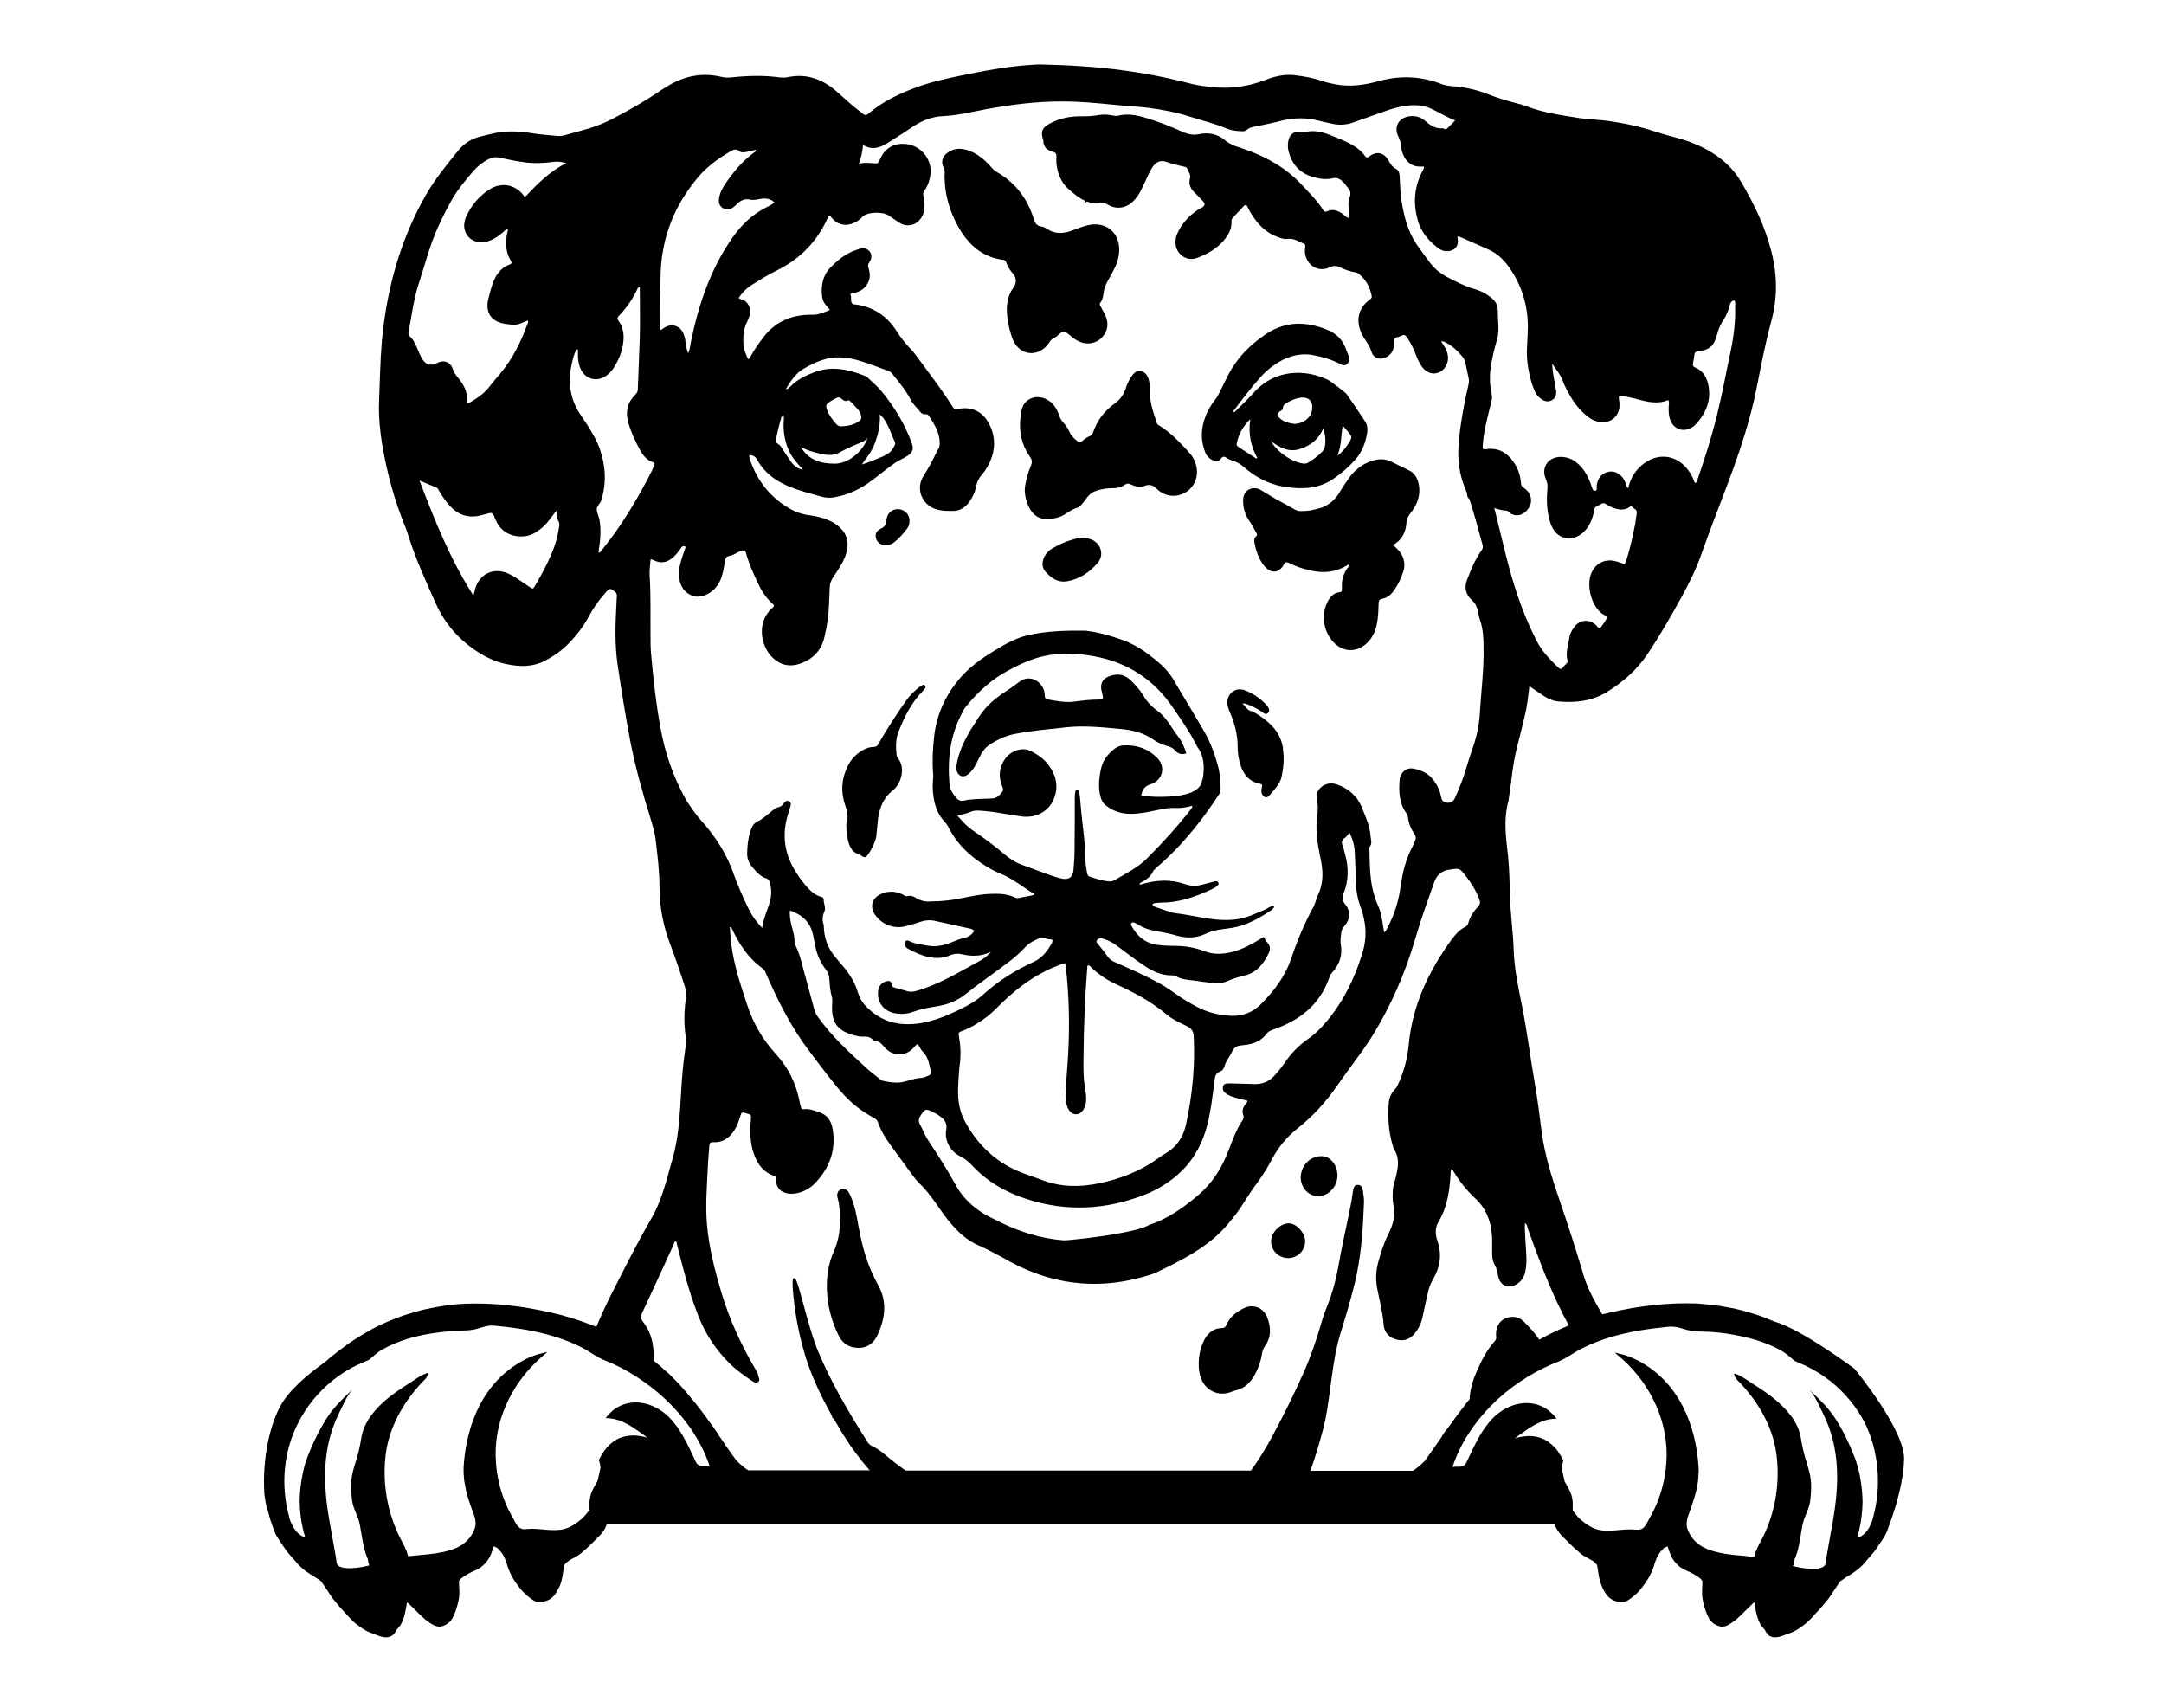 <?xml version="1.0" encoding="utf-8"?>
<!-- Generator: Adobe Illustrator 24.0.1, SVG Export Plug-In . SVG Version: 6.00 Build 0)  -->
<svg version="1.1" id="Layer_1" xmlns="http://www.w3.org/2000/svg" xmlns:xlink="http://www.w3.org/1999/xlink" x="0px" y="0px"
	 viewBox="0 0 990 781.2" style="enable-background:new 0 0 990 781.2;" xml:space="preserve">
<g>
	<path d="M393.9,566.6c-0.4-2-0.8-3.9-1.2-5.9c-0.8-4.6-1.6-9.2-3.6-13.6c-0.4-0.9-0.7-1.7-1.4-2.4c-0.8-0.8-1.7-1.1-2.8-0.7
		c-1,0.3-1.6,1-1.8,2c-0.2,0.7-0.1,1.4,0.1,2c0.9,3.2,1.1,6.4,0.9,10c0.4,4.8-0.6,9.8-2.7,14.6c-2.5,5.6-3.3,11.4-3.1,17.5
		c0.3,7.3,2.1,14.2,5.3,20.7c1.5,3.2,4,5.1,7.2,5.6c0.7,0.1,1.5,0.2,2.2,0.2c4.2-0.1,6.9-2.5,8.5-6c3.5-7.6,4.5-15.3,0.1-23
		C397.9,580.9,395.5,573.9,393.9,566.6z"/>
	<path d="M569.3,598.3c-3.5,1.7-6.6,3.9-8.2,7.7c-0.4,1-0.9,1.5-2.1,1.5c-4,0.1-6.6,2.4-8.3,5.9c-1.6,3.4-2.3,6.9-2.3,10.7
		c0,2.3,0.3,4.6,1.2,6.8c2.3,5.5,8.1,8,13.7,5.8c0.6-0.2,1.1-0.5,1.7-0.6c4.4-0.9,7.1-3.7,9.2-7.5c1.6-3,2.7-6.2,3.2-9.6
		c0.2-1.1,0.5-2.1,1.2-3.1c3.1-4.2,2.9-8.8,1.1-13.4C578,598.2,573.3,596.4,569.3,598.3z"/>
	<path d="M603,529c-6.3,1-9.9,8.4-6.8,14c2.4,4.3,7.7,5.5,11.6,2.6c2.7-2,4-4.8,4.1-7.9c-0.1-2.2-0.6-4.1-1.8-5.7
		C608.4,529.5,606,528.5,603,529z"/>
	<path d="M589.6,559.6c-4,0-8.2,4.3-8.1,8.4c0.1,4.2,3.6,7.5,7.8,7.5c4.4,0,7.8-3.5,7.8-7.8C597,563.9,593.1,559.6,589.6,559.6z"/>
	<path d="M460.4,120.2c0.7,2,1.8,3.6,3.2,5.2c1.4,1.6,1.5,4.2,0.2,5.9c-1.3,1.7-2.1,3.5-2.6,5.4c-0.4,1.6-0.6,3.3-0.6,5.2
		c0.1,3.7,0.8,7.5,2,11.3c0.5,1.5,1,2.9,1.9,4.2c2.9,4.4,8.3,5.4,12.5,2.4c1.2-0.8,2.2-1.9,3-3.1c0.6-0.9,1.2-1.8,2.4-2.2
		c0.8-0.3,1.4-1,2-1.5c1.9-1.7,2.6-1.7,4.6,0c1.4,1.2,2.9,2.4,4.6,3.2c3.7,1.7,7.9,1,10.6-1.9c2.7-2.9,3.2-6.6,1.3-10.4
		c-0.6-1.2-1.3-2.4-1.9-3.6c-0.3-0.5-0.7-1.2-0.3-1.7c1.7-2.1,1.3-4.7,2.1-7c0.7-2,1.8-3.9,2.8-5.7c1.5-2.7,3-5.4,3.5-8.5
		c0.6-3,0.3-5.6-0.4-7.7c-2-5.6-7.7-8.2-13.9-6.6c-2.3,0.6-4.5,1.4-6.8,2.3c-3.9,1.5-7.8,1.8-11.5-0.6c-0.8-0.6-1.8-1.1-2.8-1.2
		c-2.1-0.3-2.8-1.6-3.4-3.5c-0.7-2.3-1.6-4.5-2.6-6.5c-3.2-6.3-7.9-11.3-14.4-15c-0.9-0.5-1.6-1.2-2.3-2c-3-3.4-6.3-6.3-10.6-7.8
		c-3.2-1.1-6.4-1.1-9.3,0.9c-2.7,1.8-3.4,4.4-1.9,7.3c0.3,0.6,0.4,1.2,0.4,1.9c-0.1,1.3-0.1,2.6,0,3.9c0.3,7.1,2.4,13.9,5.8,20.2
		c4.4,8.2,10.7,14.4,20.4,15.8C459.5,118.8,460.1,119.2,460.4,120.2z"/>
	<path d="M617.1,218.7c-1.5,2.1-2.9,4.2-4.2,6.4c-2.1,3.6-4.9,5.8-8.2,7.1c-1.1,0.3-2.1,0.6-3.3,0.9c-0.6,0.1-1.2,0.2-1.8,0.4
		c-1.4,0.2-2.9,0.3-4.5,0.3c-0.9,0-1.7-0.2-2.5-0.6c-2.9-1.7-5.8-3.2-8.7-4.8c-2.3-1.3-4.6-2.8-7-4.2c-3.5-2-7-0.5-8,2.9
		c-0.1,0.5-0.2,1.1-0.2,1.8c0,3.5,0.9,6.8,3,9.6c1.2,1.7,2,3.6,3.1,5.3c0.3,0.5,0.4,1-0.1,1.5c0,0-0.1,0.1-0.1,0.1
		c-0.9,0.8-0.9,1.8-0.7,2.8c0.4,2.4,1.1,4.7,2.1,6.9c0.7,1.4,1.5,2.8,2.6,4c2.9,3.4,6.6,3.1,8.7-0.8c0.8-1.5,1.4-1.2,2.6-0.7
		c3,1.5,6.1,2.6,9.4,3.3c5.9,1.4,11.5,1,16.8-2.2c0.3-0.2,0.7-0.6,1.1-0.2c0.1,0.6-0.4,0.9-0.7,1.3c-1.7,2.3-2.6,5-2.6,7.9
		c0,0.7,0,1.4,0,2c0,0.7-0.2,1.1-1,1.2c-3.1,0.3-4.7,2.5-5.9,5.1c-2.7,6-1.3,13.4,3.3,18c0.1,0.1,0.2,0.2,0.3,0.3
		c4.3,4.1,10.2,4.1,14.6,0c2.5-2.3,3.9-5.1,4.6-8.4c0.7-3.2,0.8-6.4,0.9-9.7c0-1.3,0.2-2,1.7-2.3c2.5-0.5,4.2-2.1,5.6-4.2
		c1.7-2.5,3-5.2,3.9-8c0.8-2.2,0.7-4.3,0.1-6.3c-0.4-1.3-1.2-2.5-2.2-3.7c-0.7-0.8-1.4-1.4-2.5-2.4c4.1-2.3,5.8-5.8,6.1-10
		c0.1-1.8,0.8-3.2,1.9-4.6c2.6-3.3,4.3-7,4-11.3c-0.1-1.4-0.4-2.8-0.9-4.1c-0.8-1.9-2.1-3.4-4.1-4.3c-2.8-1.3-5.4-2.7-8.2-4
		c-3.5-1.6-7.2-0.9-10.7,0.7C622,213.2,619.3,215.7,617.1,218.7z"/>
	<path d="M551.9,208c0.7,1.1,1.6,1.9,2.9,2.5c0.1,0,0.2,0.1,0.3,0.1c1.2,0.4,2.5,0.5,3.2-0.5c1.2-1.8,2.2-1.2,3.4-0.3
		c0.6,0.4,1.4,0.7,2.1,0.9c2.2,0.6,4,1.8,5.7,3.3c1.9,1.6,3.9,3.1,6,4.3c5.7,3.4,11.9,4.8,18.5,5c5.9,0.2,11.3-1,16.2-4.4
		c3.5-2.4,6.7-5.2,9.6-8.4c3.3-3.6,5-8.1,5.7-12.9c0.2-1.7,0-3.3-0.9-4.7c-2.8-4.3-5.7-8.5-8.6-12.7c-0.4-0.6-7.3-5.9-8.8-6.6
		c-10.2-4.8-24.1-4.8-33.7,6.1c-2.5,2.8-5.2,5.4-7.9,8c-0.3,0.3-0.6,0.8-1.2,0.8c-0.3-0.6,0.2-1,0.5-1.3c3.8-5,7.5-9.9,11.7-14.6
		c3-3.4,6.6-6.2,10.7-8.2c4.2-2,8.5-2.8,13.2-2c4.4,0.8,8.6,2,12.6,4.1c1,0.5,2.1,1,3.1,0.1c0.1-0.1,0.3-0.2,0.4-0.4
		c0.6-0.8,0.6-1.7,0.5-2.7c-0.1-1.2-0.8-2.2-1.2-3.4c-1.4-4.4-4.3-7.4-8.4-9.1c-2.8-1.2-5.6-2-8.3-2.5c-7.1-1.2-14,0.1-20.6,4.7
		c-7,4.8-12.8,10.7-16.7,18.3c-1.3,2.6-2.6,5.2-3.9,7.8c-0.6,1.3-1.3,2.6-2.2,3.7c-1.9,2.4-3.5,5.1-4.5,8c-1.7,4.7-2,9.5-0.5,14.3
		C551.2,206.6,551.5,207.3,551.9,208z M614.3,194.7c1.2,1.4,2.1,2.4,2.9,3.4c1.2,1.4,1.3,2,0.4,3.6c-1.4,2.4-3,4.7-5.8,6.8
		C613.8,203.9,613.4,199.4,614.3,194.7z M586,187.9c0.5-0.3,0.9-0.6,0.9-1.1c0-1.4,1-2.1,2.1-2.7c1.7-0.9,3.5-1.8,5.5-2.1
		c4.1-0.7,6.2,1.4,5.8,5.2c-0.4,3.7-3.8,6.6-8.2,6.7c-2.1-0.3-4.6-0.7-6.5-2.5C583.9,189.9,584,189.1,586,187.9z M595,205.3
		c4.8-1.6,8.3-4.5,10.4-9.3c1,3,1.2,5.8,0.6,8.8c-0.2,0.9-0.8,1.5-1.4,2.1c-1.8,1.9-4,3.4-6.3,4.8c-0.5,0.3-1.1,0.4-1.7,0.4
		c-5.3-0.5-12.5-5.4-15.1-10.3C585.6,204.9,589.8,207.1,595,205.3z M565.8,202.8c0.8-4.2,2.8-7.7,6.2-11.1c-1,6.6,0.2,12.4,3.2,17.8
		c-0.1,0.1-0.3,0.2-0.4,0.3c-2.8-1.8-5.5-3.6-8.3-5.4C565.9,204,565.6,203.6,565.8,202.8z"/>
	<path d="M510.2,184.4c0,0-0.1,0.1-0.1,0.1c-4.8,3.3-8.1,7.8-10,13.2c-0.3,0.7-0.6,1.4-1.4,1.7c-1.4,0.6-2.7,1.5-3.8,2.5
		c-0.6,0.6-1.1,0.6-1.8,0.1c-1.4-1.2-2.9-2.4-3.7-4.2c-0.7-1.5-1.5-2.9-2.6-4.1c-1.2-1.2-1.9-2.5-2.4-4.1c-1-2.8-2.6-5.2-5.2-6.7
		c-4.8-2.8-10.7-0.7-11.8,4.6c-0.3,1.3-0.5,2.6-0.6,3.9c-0.6,6.1,0.5,12,4.3,17.4c1.1,1.5,1.2,2.7,0.5,4.3
		c-1.5,3.5-2.5,7.3-2.8,10.8c0.1,3.5,0.9,6.4,2.5,9.1c1.5,2.5,3.7,4.2,6.6,4.3c3,0.1,6-0.1,8.7-1.7c2-1.2,3.9-2.7,6.2-3.3
		c1.1-0.3,1.8-1.3,2.5-2.1c0.7-0.9,1.4-1.7,2-2.6c1.2-1.6,2.8-2.7,4.8-3.3c2.4-0.7,4.8-1,7.3-1c1.8,0,3.6-0.4,5.1-1.5
		c1-0.7,1.8-0.7,2.8-0.2c2,0.9,4.2,1.5,6.2,0.7c2.5-1,4.1-0.3,5.9,1.5c3.9,3.7,9.5,3.9,13.7,1c1.7-1.2,2.9-2.8,3.7-4.7
		c1.1-2.7,1.1-5.8-0.1-8.8c0,0,0-0.1,0-0.1c-0.6-1.5-1.4-2.8-2.5-4c-4.2-4.6-8.4-9.2-13.8-12.5c-0.6-0.4-1.1-0.7-1.3-1.5
		c-1.6-5-3.3-9.9-3.1-15.2c0.1-1.6-0.1-3.2-0.6-4.8c-0.6-1.7-1.6-3.1-3.5-3.4c-2-0.3-3.2,0.8-4.2,2.3c-1.3,1.9-2.3,4-2.9,6.2
		C513.7,181,512.3,182.9,510.2,184.4z"/>
	<path d="M387.3,376.3c-0.2,0.6-0.1,1.4-0.1,1.7c0,2.7,0.4,5.1,1,7.4c0.8,2.6,2.1,4.7,4.9,5.5c1,0.3,1.6,1.4,2.7,1.2
		c1.3-0.2,4.8-6.8,5.1-9.6c0.2-2,0.4-4.1,0.6-6.1c0.4-5.9,2.3-11.2,7.1-15c0.2-0.2,0.4-0.4,0.6-0.5c3.3-3.2,5-10,1.6-14
		c-0.3-0.4-0.5-0.9-0.6-1.4c-0.4-3.6-0.5-7.2,0.8-10.6c2.7-6.9,5.9-13.5,11.2-18.8c0.4-0.4,0.8-0.9,1.1-1.4c0.2-0.4,0.2-0.8-0.2-1.2
		c-0.3-0.2-0.6-0.4-0.9-0.2c-0.5,0.3-1,0.6-1.5,0.9c-2.3,1.8-4.4,3.8-6.1,6.2c-4.6,6.5-8.9,13.2-12.8,20c-0.6,1-1.1,1.3-2.2,1.3
		c-1.6,0-3.2,0.5-4.6,1.3c-3.3,1.8-5.7,4.3-7.3,7.7c-2.7,5.6-3.1,11.3-1.2,17.2C387.5,370.7,388.3,373.4,387.3,376.3z"/>
	<path d="M586.8,341.3c-1.6-7.8-7.4-12.1-13.7-15.9c-2.5,0-3-2.4-4.7-3.5c0.9-0.3,1.4,0,2,0.2c2.5,0.9,4.9,2.1,7,3.6
		c0.8,0.6,1.7,1.4,2.7,0.4c1-1,0.4-2-0.2-3c-0.1-0.2-0.3-0.4-0.5-0.6c-2.8-3-6.2-5.4-10.1-6.8c-4.3-1.5-8.2,1.8-7.8,6.3
		c0.1,1.1,0.5,2.2,0.9,3.2c2.3,5.2,3.8,10.5,3.8,16.3c0,3.2,0.5,6.3,1.6,9.3c1.5,4,4.1,6.9,8.5,7.7c1.1,0.2,1.3,0.6,1,1.6
		c-0.2,1-0.4,2,0,3c0.7,1.7,2.3,2.2,3.4,0.8c2.2-2.6,4.8-5.1,5.6-8.5c0.9-4.2,1.3-8.6,0.6-12.9C587,342,586.9,341.6,586.8,341.3z"/>
	<path d="M499.8,247c-1.4-0.7-2.9-0.9-4.7-1c-0.5,0.1-1.2,0.1-2,0.2c-4.4,1-8.4,2.6-12.2,5c-0.5,0.3-0.9,0.6-1.3,1
		c-0.7,0.7-1.3,1.5-1.8,2.4c-1.1,2.3-1.3,4.8,0.4,6.8c2.6,3,5.7,5.2,10,4.5c5.8-1,10.4-4.2,14.1-8.6c2-2.4,1.9-5.5,0.3-7.9
		C501.9,248.4,501,247.6,499.8,247z"/>
	<path d="M404.9,249.4c1.7,0.1,3.2-0.5,4.5-1.6c2.1-1.7,3.9-3.8,5.6-6c0.8-1.1,1.1-2.3,1.1-3.6c0-2.4-1.6-4.5-3.9-5.1
		c-2.2-0.6-4.6,0.2-5.8,2.1c-0.6,1-0.8,2-0.9,3.1c-0.1,1.5-0.8,2.7-2.3,3.4c-2.1,1-2.9,2.4-2.5,4.2
		C401,247.9,402.8,249.3,404.9,249.4z"/>
	<path d="M513,333.5c5.2,0.5,10.2,1.7,14.6,4.8c1.9,1.3,4,2.3,6.2,2.9c1.2,0.4,2.5,0.7,3.4,1.7c1.4,1.7,3.1,2.6,5.5,1.7
		c-0.9-3-2.1-5.8-4.1-8.2c-0.9-1.1-1.7-2.4-2.5-3.6c-1.9-3-3.9-5.7-6.8-7.8c-2.6-1.9-4.7-4.2-6.3-6.9c-1.3-2.2-3-4.1-4.8-6
		c-2.8-3-5.9-4.4-10.1-3c-3.1,1-4.7,2.8-4.3,6.1c0.1,0.9,0.5,1.8,0.6,2.7c0.4,1.9,0.3,2.1-1.6,2.1c-3.7,0-7.3,0.4-10.9,0.9
		c-4.2,0.6-8.5-0.2-12.7-1c-0.8-0.1-1.2-0.6-1.2-1.4c0-0.4-0.1-0.8-0.1-1.3c-0.6-5.1-6.5-9.2-11.6-5.3c-2.3,1.8-4.7,3.4-7.1,5
		c-5.1,3.3-9.3,7.4-12.4,12.7c-0.9,1.5-2,3-2.9,4.5c-2.8,4.8-5.2,9.8-6.2,15.3c-0.2,1.2-0.4,2.4,0.1,3.5c0.8,2.1,2.6,2.8,4.5,1.7
		c1-0.6,1.7-1.4,2.4-2.2c1.4-1.7,2.3-3.8,3.3-5.8c1.1-2.3,2.5-4.5,4.7-5.9c3.4-2.3,7.1-4,11.2-4.9c7.9-1.6,15.9-2.2,23.8-3.1
		C496.1,331.8,504.6,332.7,513,333.5z"/>
	<path d="M717.4,620c0,0,0.1-0.1,0.2-0.1C717.5,620,717.4,620,717.4,620C717.4,620,717.4,620,717.4,620z"/>
	<path d="M271.1,619.9c0,0,0.1,0.1,0.2,0.1c0,0,0,0,0,0C271.2,620,271.2,620,271.1,619.9z"/>
	<path d="M848.4,626.1c0,0-24.4-18.2-36.7-21.6c-1.7-0.7-3.4-1.4-5.2-2.1c-1.6-0.6-3.2-1.1-4.8-1.6l-2.5-0.7l-0.6-0.2l-0.6-0.2
		l-1.2-0.3l-1.2-0.3c-0.4-0.1-0.8-0.2-1.2-0.3c-0.8-0.2-1.7-0.4-2.5-0.5c-1.7-0.3-3.3-0.6-5-0.9c-3.4-0.5-6.8-0.8-10.1-1.1
		c-6.8-0.3-13.6,0-20.3,0.7c-6.7,0.7-13.4,1.9-19.9,3.4L734,601l-0.6,0.1l-0.4,0.1c-1.2-2-2.3-4-3.4-6c-2.2-4-4.1-8.1-5.3-12.4
		c-3.4-11.6-7.2-23.1-11.1-34.6c-3.4-9.9-6.5-20-7.9-30.4c-1-7.7-1.9-15.4-3.3-23.1c-2-11.5-3.4-23.1-5.7-34.6
		c-1.7-8.4-3.5-16.7-3.8-25.3c-0.3-9.1-1.7-18.2-1.8-27.3c-0.1-6.8-0.4-13.6-1.3-20.4c-0.8-7-1.2-13.9,0.7-20.8
		c0.1-0.4,0.1-0.8,0.2-1.3c1.2-7.6,1.7-15.3,3.6-22.7c1.3-5.1,2.6-10.3,3.8-15.4c1-4.1,1.4-8.4,2-13c2.2,1.5,3.9,2.7,5.7,3.9
		c2.4,1.6,4.9,2.9,7.8,3.1c7.6,0.6,14.9-0.1,21.7-4.2c7.5-4.6,13.9-10.2,18.8-17.5c5.7-8.4,10.7-17.3,15.6-26.1
		c3.5-6.4,6.8-13,9.2-20c3.8-10.8,8-21.4,12-32.1c5.3-14.1,10.1-28.4,13.1-43.3c2-10.1,3.9-20.3,6.6-30.2c3-10.8,3-21.5,0.2-32.4
		c-2.9-11.4-7.9-21.8-13.8-31.8c-5.4-9.2-13.9-14.8-23.8-18.5c-5-1.8-10.2-2.8-15.2-4.5c-7.5-2.5-15.1-4.1-22.9-5.1
		c-4.1-0.5-8.2-0.6-12.2-1.2c-8.2-1.3-16.4-2.4-24.2-5.4c-1.7-0.7-3.6-1.1-5.4-1.6c-4.2-1.1-8.3-2.4-12.4-4
		c-5.3-2.1-10.8-3.2-16.4-3.6c-1.5-0.1-3-0.4-4.5-0.9c-9.5-3.7-19-4.1-28.8-1.4c-6.6,1.8-13.4,2.8-20.2,1.4
		c-1.8-0.4-3.7-0.7-5.5-1.4c-4.1-1.4-8.4-2.2-12.8-2.7c-4.8-0.6-9.4,0.6-13.8,2.3c-7.1,2.7-14.3,3.8-21.8,3.3
		c-3.8-0.3-7.6-0.7-11.4-1.6c-10.3-2.7-20.8-4.8-31.4-6.2c-12.3-1.7-24.6-2.4-37-2.7c-1.9-0.1-3.8,0.1-5.6,0.2
		c-11.1,0.7-22,2.9-32.8,5.1c-6.7,1.4-13.3,2.9-19.7,5.3c-7.7,2.9-15.1,6.4-21.4,11.8c-0.9,0.8-1.7,1-2.7,0.1
		c-0.3-0.3-0.7-0.5-1-0.8c-3.7-2.7-6.9-5.8-10.3-8.8c-6.5-5.9-14-9-23-7.1c-1.3,0.3-2.5,0.2-3.8,0.1c-7.3-1-14.6-0.8-22,0
		c-1.6,0.2-3.2,0.1-4.8-0.3c-8.3-1.9-16.1-0.5-23.4,3.7c-1.3,0.8-2.6,1.6-3.9,2.4c-7,4.8-14.3,9-21.8,12.9
		c-3.6,1.9-7.2,3.4-11.1,4.6c-3.7,1.1-7.4,2.1-11.1,3.1c-1.1,0.3-2.2,0.5-3.3,0.4c-4.2-0.4-8.5-0.7-12.7-1.4
		c-4.4-0.7-8.8-0.9-13.2-0.4c-2.9,0.3-5.7,1.2-8.5,1.8c-4.5,0.9-8.3,3.1-11.2,6.7c-5.3,6.6-10.7,13.1-14.9,20.5
		C183,110,176.9,132.4,174.7,156c-0.8,9.3-0.9,18.7-1.3,28.1c-0.2,6.6,0.4,13,1.5,19.6c2.2,12.9,5.6,25.3,10.5,37.3
		c0.6,1.4,1.1,2.9,1.5,4.3c3.3,10.5,7.9,20.5,12.4,30.6c4,9,10.2,16.3,18.5,21.8c4.5,3,9.2,5.2,14.5,6.2c5.6,1.1,11.2,1.2,16.5-1.4
		c3.8-1.9,7.2-4.2,10.3-7.1c4-3.9,7.4-8.2,10.1-13.1c2.2-4.1,4.8-7.9,7.9-11.3c1.8-2,2.1-2,4.1-0.4c0.8,0.6,1.1,1.2,1,2.2
		c-0.1,1.3-0.2,2.6-0.2,3.8c-0.5,9-0.8,18.1,0.5,27.1c1.7,11.7,3.6,23.4,5.8,35.1c2.3,11.8,5.5,23.4,9.1,34.9
		c1.1,3.6,2.2,7.2,2.6,10.9c0.8,7,1.7,13.9,1.7,20.9c0,9.3,1.7,18.1,5,26.7c2.4,6.4,4.6,12.8,6.7,19.4c0.4,1.4,0.7,2.8,0.5,4.3
		c-0.9,5.8-1.1,11.7-0.3,17.6c0.3,2.1,0.2,4.3-0.1,6.4c-1,6.5-1.5,13-1.9,19.6c-0.6,10.6-1.1,21.3-4.2,31.6c-1,3.2-1.7,6.4-2.7,9.6
		c-1.7,5.8-3.7,11.5-6.8,16.8c-6.4,11.1-12.1,22.5-17.9,33.9c-2.6,5.1-5,10.3-7.2,15.6c-0.4-0.2-0.7-0.3-1.1-0.5
		c-0.4-0.2-0.8-0.3-1.2-0.5l-1.2-0.4l-2.4-0.9c-0.4-0.1-0.8-0.3-1.2-0.4l-1.2-0.4l-2.4-0.8l-1.2-0.4c-0.4-0.1-0.8-0.2-1.2-0.3
		l-2.4-0.7l-1.2-0.3l-0.6-0.2l-0.6-0.1l-2.5-0.6c-6.6-1.5-13.2-2.7-19.9-3.4c-6.7-0.7-13.5-1-20.3-0.7c-3.4,0.2-6.8,0.5-10.1,1.1
		c-1.7,0.2-3.4,0.6-5,0.9c-0.8,0.2-1.7,0.4-2.5,0.5c-0.4,0.1-0.8,0.2-1.2,0.3l-1.2,0.3l-1.2,0.3l-0.6,0.2l-0.6,0.2l-2.5,0.7
		c-1.6,0.5-3.2,1-4.8,1.6c-3.2,1.2-6.3,2.5-9.4,4c-3.1,1.5-6,3.2-8.9,5l-1.1,0.7l-1.1,0.7c-0.7,0.5-1.4,1-2.1,1.4
		c-1.4,1-2.7,2-4.1,3c-1.3,1-2.7,2.1-4,3.1c-1,0.8-2,1.7-3,2.6c-8.2,5.8-16.8,13.1-20.7,20.5c-6.1,11.6-7.8,27.7-7.2,38.3
		c0,0.3,0,0.5,0,0.8c0,0.8,0.1,1.5,0.3,2.3c0.3,2.7,0.8,4.9,1.4,6.3c0.3,1.1,0.6,2.3,0.9,3.4c0.3,1,0.6,2,1,3
		c0.4,1.1,0.8,2.3,1.2,3.3c0.6,1.6,1.6,2.9,2.5,4.3c0.6,0.9,1.2,1.9,1.9,2.8c1.2,1.9,2.8,3.6,4.3,5.3c0.6,0.7,1.1,1.3,1.7,2
		c1.3,1.4,2.7,2.6,4.2,3.7c1.4,1,2.9,1.9,4.4,2.8c0.8,0.5,1.5,1,2.3,1.6c0.1,0.2,0.2,0.3,0.3,0.5c1,1.4,1.9,2.8,2.9,4.3
		c0.5,0.8,1,1.5,1.5,2.3c0.4,0.6,0.9,1.2,1.4,1.8c1.1,1.4,2.3,2.8,3.5,4.1c1.1,1.2,2.2,2.4,3.3,3.6c0.3,0.3,0.6,0.6,0.9,0.9
		c0.3,0.3,0.7,0.7,1,1c0.4,0.4,0.8,0.7,1.2,1c0.3,0.2,0.6,0.5,0.9,0.7c1.3,1,2.7,1.9,4.2,2.7c1.3,0.6,2.6,1,3.9,1.5
		c1.5,0.6,3,1.2,4.6,1.2c0,0,0,0,0,0c1.2,0,2.4-0.4,3.3-1.2c0.4-0.4,0.7-0.8,1-1.3c0.1-0.3,0.3-0.5,0.4-0.8c0.3-0.3,0.5-0.6,0.8-0.9
		c0.2-0.3,0.5-0.5,0.7-0.8c0.5-0.6,0.8-1.3,1.1-1.9c0.7-1.5,1.2-3.1,1.5-4.7c0.3-1.5,0.6-2.9,0.8-4.4c0.3,0.2,0.6,0.5,0.9,0.7
		c1.6,1.5,3.2,3.1,4.8,4.7c0.9,0.8,1.8,1.7,2.7,2.5c0.8,0.7,1.8,1.3,2.7,1.9c1.1,0.7,2.3,1.2,3.5,1.3c1.5,0,2.8-0.6,4-1.4
		c2-1.4,2.9-3.7,3.7-5.9c0.4-1.1,0.7-2.3,1-3.4c0.3-1.3,0.6-2.5,0.6-3.8c0.1-1,0.1-2,0-3c0-0.9-0.1-1.8-0.1-2.7c0-0.1,0-0.2,0-0.4
		c0,0,0-0.1,0-0.1c0,0,0-0.1,0-0.1c0-0.1,0.1-0.2,0.1-0.2c0.2-0.3,0.4-0.5,0.6-0.8c0.1-0.1,0.1-0.1,0.2-0.2c0.5-0.4,1-0.7,1.5-1.1
		c0.5-0.3,1-0.6,1.5-0.9c0.6-0.4,1.3-0.7,1.9-1c0.6-0.3,1.2-0.6,1.8-0.8c0.8-0.4,1.6-0.8,2.3-1.3c0.8-0.6,1.6-1.3,2.2-2
		c1.2-1.3,2.1-2.9,2.7-4.5c0.3-0.8,0.5-1.5,0.8-2.3c0.1-0.3,0.2-0.5,0.3-0.8c0,0,0.1,0,0.1,0c0.4,0.1,0.8,0.3,1.1,0.5
		c0.1,0.1,0.3,0.2,0.4,0.2c0.1,0.1,0.2,0.2,0.3,0.3c0.3,0.3,0.6,0.6,0.9,0.9c0.5,0.6,1,1.2,1.4,1.9c0.2,0.4,0.5,0.8,0.7,1.3
		c0.3,0.8,0.6,1.5,0.9,2.3c0.3,1,0.6,2.1,1,3.1c0.5,1.2,1,2.3,1.6,3.4c0.5,1,1.2,2,1.9,3c0.7,1,1.5,2,2.3,3c1.6,1.8,3.5,3.5,5.6,4.8
		c0.6,0.4,1.4,0.7,2.2,0.7c0.7,0.1,1.3,0,2-0.1c1.5-0.2,2.9-0.8,4.1-1.7c0.9-0.8,1.6-1.7,2.2-2.7c0.4-0.7,0.7-1.3,1.1-2
		c0.7-1.3,1.1-2.7,1.4-4.2c0.2-0.7,0.3-1.4,0.4-2.1c0.2-1.3,0.4-2.6,0.6-3.8c0-0.1,0.1-0.2,0.1-0.3c0,0,0-0.1,0-0.1
		c0,0,0.1-0.1,0.1-0.1c0.1-0.1,0.2-0.2,0.3-0.3c0.3-0.3,0.5-0.5,0.8-0.8c0.3-0.2,0.6-0.4,0.9-0.7c0.8-0.5,1.6-1,2.5-1.4
		c0.9-0.5,1.9-1.1,2.7-1.7c1.7-1.4,3.4-2.9,5-4.5c0.7-0.7,1.3-1.3,2-2c0.7-0.7,1.4-1.4,2.1-2.1c1.1-1.2,2-2.4,2.6-3.9
		c0.2-0.4,0.3-0.9,0.4-1.3h433.6c0.1,0.4,0.2,0.9,0.4,1.3c0.6,1.4,1.6,2.7,2.6,3.9c0.7,0.7,1.4,1.4,2.1,2.1c0.7,0.7,1.3,1.3,2,2
		c1.6,1.6,3.3,3.1,5,4.5c0.8,0.7,1.8,1.2,2.7,1.7c0.8,0.5,1.7,0.9,2.5,1.4c0.3,0.2,0.6,0.4,0.9,0.7c0.3,0.2,0.5,0.5,0.8,0.8
		c0.1,0.1,0.2,0.2,0.3,0.3c0,0,0.1,0.1,0.1,0.1c0,0,0,0.1,0,0.1c0,0.1,0.1,0.2,0.1,0.3c0.2,1.3,0.4,2.6,0.6,3.8
		c0.1,0.7,0.2,1.4,0.4,2.1c0.3,1.4,0.8,2.8,1.4,4.2c0.3,0.7,0.7,1.4,1.1,2c0.6,1,1.3,2,2.2,2.7c1.2,0.9,2.6,1.6,4.1,1.7
		c0.6,0.1,1.3,0.1,2,0.1c0.8-0.1,1.5-0.3,2.2-0.7c2-1.3,4-2.9,5.6-4.8c0.8-1,1.6-1.9,2.3-3c0.7-1,1.3-2,1.9-3
		c0.6-1.1,1.1-2.2,1.6-3.4c0.4-1,0.7-2.1,1-3.1c0.3-0.8,0.6-1.6,0.9-2.3c0.2-0.4,0.4-0.9,0.7-1.3c0.4-0.6,0.9-1.3,1.4-1.9
		c0.3-0.3,0.6-0.6,0.9-0.9c0.1-0.1,0.2-0.2,0.3-0.3c0.1-0.1,0.3-0.2,0.4-0.2c0.4-0.2,0.8-0.3,1.1-0.5c0,0,0.1,0,0.1,0
		c0.1,0.3,0.2,0.5,0.3,0.8c0.3,0.8,0.5,1.6,0.8,2.3c0.6,1.7,1.5,3.2,2.7,4.5c0.7,0.7,1.4,1.5,2.2,2c0.7,0.5,1.5,0.9,2.3,1.3
		c0.6,0.3,1.2,0.6,1.8,0.8c0.6,0.3,1.3,0.6,1.9,1c0.5,0.3,1,0.6,1.5,0.9c0.5,0.4,1,0.7,1.5,1.1c0.1,0.1,0.1,0.1,0.2,0.2
		c0.2,0.2,0.4,0.5,0.6,0.8c0.1,0.1,0.1,0.2,0.1,0.2c0,0,0,0.1,0,0.1c0,0,0,0.1,0,0.1c0,0.1,0,0.2,0,0.4c0,0.9,0,1.8-0.1,2.7
		c0,1,0,2,0,3c0.1,1.3,0.3,2.6,0.6,3.8c0.3,1.2,0.6,2.3,1,3.4c0.8,2.2,1.7,4.5,3.7,5.9c1.2,0.8,2.5,1.4,4,1.4c1.3,0,2.5-0.6,3.5-1.3
		c0.9-0.6,1.9-1.2,2.7-1.9c0.9-0.8,1.8-1.6,2.7-2.5c1.6-1.6,3.2-3.2,4.8-4.7c0.3-0.3,0.6-0.5,0.9-0.7c0.2,1.5,0.5,2.9,0.8,4.4
		c0.3,1.6,0.8,3.2,1.5,4.7c0.3,0.7,0.7,1.4,1.1,1.9c0.2,0.3,0.5,0.5,0.7,0.8c0.3,0.3,0.5,0.6,0.8,0.9c0.1,0.3,0.2,0.6,0.4,0.8
		c0.3,0.5,0.6,0.9,1,1.3c0.8,0.9,2.1,1.2,3.3,1.2c0,0,0,0,0,0c1.6,0,3.1-0.6,4.6-1.2c1.3-0.5,2.7-0.9,3.9-1.5
		c1.5-0.7,2.8-1.7,4.2-2.7c0.3-0.2,0.6-0.5,0.9-0.7c0.4-0.3,0.8-0.6,1.2-1c0.3-0.3,0.7-0.7,1-1c0.3-0.3,0.6-0.6,0.9-0.9
		c1.1-1.2,2.1-2.4,3.3-3.6c1.2-1.3,2.4-2.7,3.5-4.1c0.5-0.6,1-1.2,1.4-1.8c0.5-0.7,1-1.5,1.5-2.3c0.9-1.4,1.9-2.8,2.9-4.3
		c0.1-0.2,0.2-0.3,0.3-0.5c0.8-0.5,1.5-1,2.3-1.6c1.5-0.9,3-1.8,4.4-2.8c1.5-1.1,3-2.3,4.2-3.7c0.6-0.6,1.1-1.3,1.7-2
		c1.5-1.7,3.1-3.4,4.3-5.3c0.6-0.9,1.2-1.9,1.9-2.8c0.9-1.4,1.9-2.8,2.5-4.3c0.5-1.1,0.8-2.2,1.2-3.3c0,0,6.4-16.2,6.8-29.8
		C871.7,654.2,848.4,626.1,848.4,626.1z M301.9,149.7c0.1-7.9,0.1-15.9,0.3-23.8c0.4-17.2,6.3-32.1,17.4-45.1
		c4.1-4.8,9.3-8.5,14.8-11.7c1.2-0.7,2.4-1.1,3.7,0c1.1,0.9,2.6,0.6,3.9,0.3c1.2-0.3,2.5-0.6,3.8-0.9c0.1,1-0.6,1.1-1,1.4
		c-5.4,4-9.5,9-13.2,14.5c-1.3,2-2.4,4.2-2.7,6.6c-0.2,1.8,0.3,3.4,2,4.3c1.6,0.9,3.1,0.6,4.6-0.5c0.2-0.2,0.4-0.3,0.6-0.5
		c0.3-0.2,0.5-0.4,0.8-0.7c1.7-1.8,3.6-2.9,6.3-2.3c1.6,0.4,3.4-0.1,5.1-0.4c2.2-0.3,4.2,0,6,1.7c-1.2,1.1-2.6,1.7-4,2.4
		c-6.3,3.2-11.2,8-15.2,13.7c-10.1,14.4-15.5,30.6-19,47.6c-0.4,1.7-0.4,3.5-1.3,5.3c-0.6-1.8-1.1-3.5-1.2-5.2
		c-0.1-1.3-0.4-2.5-0.9-3.7c-1.5-3.7-5.3-4.9-8.6-2.9c-0.6,0.3-1.1,0.8-1.6,1.1C301.6,150.9,301.9,150.3,301.9,149.7z M255.8,240.9
		c-0.5,3.2-1.2,6.4-2.3,9.4c-2.3,6.2-5.4,12-8.7,17.6c-1,1.7-1.1,1.6-2.7,0.5c-1.8-1.2-3.5-2.4-5.3-3.6c-0.7-0.5-1.4-0.9-2.1-1.3
		c-0.8-0.5-1.7-0.9-2.6-1.3c-6.4-2.7-12.8,0.4-14.7,7.1c-0.2,0.9-0.5,1.8-0.8,3.2c-10.6-16.6-17.7-34.4-24.7-52.7
		c2.9,1.2,5.3,2.2,7.7,3.2c0.8,0.3,1,1.1,1.4,1.8c1.4,2.3,3,4.6,4.8,6.6c3.9,4.3,8.7,5.8,14.3,4.3c1.2-0.3,2.3-0.6,3.5-0.9
		c1.2-0.4,2,0,2.4,1.2c0.2,0.6,0.5,1.3,0.8,1.9c2.5,6.1,8.4,8,13.3,7.4c1.6-0.2,3.1-0.7,4.3-1.4c3.1-1.7,5.5-4.1,7.5-6.8
		c0.8-1,1.4-2.1,2.7-3.4c-0.1,2.1,0.2,3.6,1,4.9C256,239.4,255.9,240.1,255.8,240.9z M240.1,90.2c-3.7-5.7-10.4-7.2-16.1-3.6
		c-4.8,3-8.3,7.3-10.7,12.4c-0.5,1-0.7,2.1-0.9,3.2c-0.5,4.5,2.6,8.3,7.1,8.6c0.1,0,0.2,0,0.3,0c2,0.1,3.8-0.4,5.6-1.3
		c1.8-0.9,3.5-2.2,5-3.5c0.6-0.5,1-1.2,1.8-1.3c0.3,0.8,0,1.4-0.2,2c-0.8,4.4-0.7,8.7,1.7,12.6c0.5,0.9,0.4,1.4-0.6,1.7
		c-4.2,1.6-6.4,4.9-7.8,9c-0.8,2.3-1.4,4.7-2,7.1c-1.3,5.9,1.5,10,7.5,11c5.2,0.8,5.4,0.8,10.6-1.5c0.5,0.7,0,1.3-0.2,1.9
		c-3,8.1-6.7,15.7-12.3,22.3c-1.9,2.2-3.7,4.5-5.5,6.7c-2.3,2.8-5.3,4.8-8.4,6.6c-0.4,0.2-0.7,0.4-1.2,0.3c-0.1-0.1-0.2-0.2-0.2-0.2
		c0.7-4.9-1.7-8.7-4.7-12.2c-0.7-0.9-1.3-1.8-1.6-2.8c-0.6-2-1.8-3.3-3.3-3.7c-1.2-0.4-2.6-0.2-4.1,0.6c-2.7,1.4-5,0.8-6.6-1.7
		c-1-1.5-1.6-3.2-2.3-4.8c-1-2.1-1.8-4.3-3.6-5.8c-0.6-0.5-0.6-1.2-0.5-1.9c1.4-7.1,2.2-14.3,4.4-21.3c2.1-6.4,3.9-12.9,6.1-19.3
		c2.5-6.9,5.7-13.5,9.3-19.9c2.7-4.8,6.3-8.9,9.8-13.1c1.9-2.2,4.2-4,6.8-5.4c1.6-0.9,3.2-1.2,5.1-0.8c4.2,0.9,8.5,1.8,12.8,2.3
		c3.8,0.4,7.7,0.2,11.5-0.3c1.9-0.3,3.8-0.2,6.4,0.5C251.4,78.4,245.7,84.3,240.1,90.2z M275.7,251.2c-0.5,0.6-0.8,1.3-1.6,1.6
		c-0.6-0.5-0.1-1.1-0.1-1.6c0.7-4.4,1-8.8,0.3-13.2c-0.3-1.7-1.2-3.3-1.3-4.9c-0.1-1.6,1.6-2.7,2.1-4.3c2.4-7.9,2-15.7-0.7-23.4
		c-1.3-3.8-3.4-7.3-5.5-10.7c-1-1.5-2-3-3-4.5c-4.9-7-6.2-14.6-4.5-22.9c0.5-2.6,1.1-5.1,2.3-7.5c0.2,0,0.4,0.1,0.7,0.1
		c0,1.1,0,2.2,0,3.3c0.1,1.9,0.4,3.7,1.2,5.5c2,4.5,6.9,6.1,11.1,3.6c1.5-0.9,2.7-2.1,3.7-3.5c2.6-3.9,4.4-8.1,4.8-12.8
		c0.3-3.3-0.2-6.5-2.2-9.2c-0.6-0.8-0.7-1.4,0-2.2c3.7-3.7,6.6-8.1,8.8-12.8c0.1-0.2,0.3-0.4,0.5-0.5c0.6,0.2,0.4,0.7,0.4,1.1
		c0,7.2,0.2,14.5,0,21.7c-0.3,7.9-0.6,15.8-0.9,23.8c0,1.1-0.4,1.9-1.2,2.7c-3.5,3.4-4.5,7.6-3.3,12.2c1.3,4.8,3.4,9.3,5.8,13.6
		c1.3,2.2,3,4.2,5.6,5c0.8,0.2,0.9,0.7,0.6,1.4c-0.4,0.9-0.7,1.7-1.1,2.6C291.8,228,284.6,240.1,275.7,251.2z M302.2,333.2
		c-2.1-11.5-3.4-23.1-4.4-34.8c-0.2-2.4-0.2-4.8-0.2-7.2c-0.1-9.3,0.2-18.6-0.4-27.9c-0.2-2.4,0.3-4.9,0.4-7.3
		c0.5-0.2,0.8-0.1,1.1,0.1c3.6,1.8,6.4,1.4,9.4-1.3c1.3-1.2,2.4-2.6,3.4-4.1c0.5-0.8,1.2-1.2,2.2-0.5c-0.7,2.1-1.5,4.1-2.1,6.3
		c-0.8,2.7-1.3,5.5-0.8,8.3c0.4,2.8,1.7,5.2,4.1,6.8c2.5,1.6,5.1,1.7,7.8,0.6c3.4-1.4,5.7-3.9,7.1-7.4c0.9-2.4,1.4-4.9,1.7-7.5
		c0.2-1.6,0.5-2.8,2.5-3.1c1.9-0.3,3.4-1.8,5.4-2.3c1.3-0.4,1.6,0,1.9,1.1c1.4,5.2,3.7,10.1,6,14.9c1.7,3.5,4,6.5,6.8,8.9
		c-0.1,0.9-0.6,1.1-0.9,1.4c-7.5,6.7-5.3,18.9,1.9,24c3.2,2.3,6.8,2.7,10.5,1.5c6-1.9,10-5.9,11.5-12c1.3-5.2,2-10.5,2.2-15.9
		c0.1-2.5,0.2-4.9,0.3-7.4c0.1-1.5,0.6-2.8,1.4-4.1c1.2-1.8,2.5-3.7,3.6-5.6c1.6-2.6,2.7-5.3,3.1-8.3c0.2-1.9,0-3.7-0.7-5.3
		c-0.4-0.8-0.8-1.6-1.4-2.3c-2-2.5-4.5-4.1-7.5-5.2c-2.7-1.1-5.6-1.6-8.4-2c-3.5-0.5-6.7-1.8-9.7-3.7c-8-5-13.4-12-16.6-20.8
		c-0.3-0.9-0.7-1.7-0.6-2.9c1.6,0,2.8,0.6,3.5,2c3.2,5.8,8.1,9.5,14.1,12.1c5.1,2.2,10.5,3.5,15.9,5c1.9,0.5,3.9,0.5,5.8,0.1
		c6-1.1,11.3-3.6,16.2-7.2c3.7-2.7,7.1-5.6,10.8-8.2c1.9-1.4,4.2-2.2,6.1-3.5c2.2-1.4,2.9-3.1,2-5.6c-3.2-8.8-7.9-16.6-13.8-23.8
		c-1.9-2.3-4.3-4.3-6.5-6.4c-0.4-0.3-0.8-0.6-1.3-0.8c-7.6-3-15.3-4.7-23.4-1.5c-3.9,1.5-7.5,3.3-10.4,6.2c-0.6,0.6-1.2,1.2-2.4,1.6
		c2.3-3.9,4.5-7.3,8.2-9.5c4-2.3,8.1-4.3,12.8-5c4.5-0.6,8.8,0.1,13.1,1.4c4.4,1.3,8.7,3.1,13,4.6c0.8,0.3,1.3,0.8,1.8,1.4
		c3,3.8,6.2,7.5,8.4,11.9c1.1,2.1,2.9,3.6,4.3,5.4c0.6,0.7,1.3,1.2,2.2,1.1c0.9-0.1,1.5,0.2,1.9,0.9c2.4,3.8,4.8,7.5,4.8,12.2
		c0,1.2-0.1,2.4-1,3.3c-0.1,0.1-0.1,0.1-0.1,0.2c-1.9,4.1-4,8-6.4,11.8c-0.9,1.4-1.3,2.8-1.5,4.3c-0.2,2.2,0.3,4.5,1.7,6.6
		c0.2,0.4,0.5,0.7,0.8,1c3.5,4,8.4,4,13,3.9c3.9-0.1,6.5-2.8,8.3-6.1c0.9-1.7,1.6-3.4,1.9-5.3c0.4-2,1.3-3.7,2.6-5.2
		c2.1-2.4,3.6-5.2,4.6-8.2c1.7-5.4,1.2-10.6-1.6-15.6c-3-5.2-7.9-7.5-13.9-6.2c-1.4,0.3-2-0.1-2.6-1.2c-5.1-8.1-11-15.6-16.6-23.3
		c-0.9-1.2-1.8-2.3-2.8-3.3c-2.3-2.4-4.3-5-6.1-7.8c-3.9-6.2-9.5-10.4-16.9-11.9c-0.2,0-0.3,0-0.5-0.1c-1.1-0.3-2.5,0-3.1-0.9
		c-0.7-1,0-2.5-0.6-3.7c-0.2-0.5,0.3-0.7,0.7-0.8c0.6-0.1,1.2-0.2,1.8-0.3c4.3-1.2,6.9-5.1,6.2-9.3c-0.1-0.6-0.2-1.1-0.4-1.7
		c-0.4-1.1-0.4-1.9,0.3-2.8c0.7-0.9,1-2,0.9-3.1c-0.2-2.1-2.2-3.6-4.4-3.3c-1.1,0.2-2.1,0.6-3.2,1c-4.4,1.6-8,4.6-11.2,7.9
		c-3.4,3.5-4.3,8.2-3.7,13.1c0.3,2.3,0.9,3.1,3.6,6.2c-2.6,1-4.9,2.2-7.9,2.2c-8.8-0.2-16.4,2.6-22.1,9.7c-2.1,2.7-4.1,5.5-5.8,8.4
		c-0.4,0.7-0.7,1.6-1.6,2.3c-1-2.2-2-4.3-2.2-6.7c-0.2-3.7,0-7.3,1.8-10.7c0.4-0.8,0.7-1.7,1-2.6c1-3.4-0.8-6.8-3.9-7.5
		c-0.3-0.1-0.6-0.3-1.1-0.5c1.7-2.7,3.8-4.7,6.4-6.3c3.7-2.3,7.4-4.6,11.3-6.5c10.7-5.3,18.4-13.4,23.2-24.2
		c0.1-0.3,0.2-0.6,0.6-0.8c0.7,0.1,0.8,0.8,1.2,1.2c2.7,3.1,6.5,3.9,10.2,2.1c1.3-0.6,2.6-1.4,3.5-2.5c2.2-2.6,9.5-2.7,12.3-0.8
		c1.5,1,3,2,4.4,3c3.2,2.3,7.3,1.9,9.8-1.1c1.3-1.5,1.9-3.2,2.1-5.1c0.1-1.9,0.1-3.8-0.4-5.6c-0.3-1.1-0.2-1.9,0.5-2.8
		c1.3-1.6,1.9-3.6,2.4-5.6c1.9-8-4-15.5-12.2-15.6c-4.8-0.1-8.6,2.4-10.5,6.8c-0.9,2.1-1,2.3-3.1,2.1c-2.2-0.2-4.4-0.5-6.7,0.3
		c1-2.8,1.7-5.6,1.9-8.7c4.3,2.6,8.1,1.2,11.6-1.1c3.5-2.3,7.1-4.4,10.5-6.8c4.5-3.1,9.3-5.1,14.7-5.3c6.4-0.3,12.5-1.8,18.7-3
		c11.9-2.2,23.9-3.8,36.1-3.7c8,0,16,0.8,24,1.6c4.9,0.5,9.9,0.7,14.8,1.3c6.5,0.8,13,2.1,19.3,4.1c5.7,1.8,11.5,3.2,17,5.5
		c1.9,0.8,4,1,6,1.1c1,0.1,2.2,0.1,2.9-0.6c1.4-1.3,3.1-1.3,4.7-1.7c3.8-0.8,7.5-1.5,11.2-2.5c5.7-1.4,11.3-1.5,17,0
		c1.9,0.5,3.8,0.9,5.7,1.3c3.3,0.8,6.6,0.7,9.8-0.4c4.9-1.7,9.8-3.5,14.7-5.2c4.3-1.5,8.6-2.7,13.2-2.8c2.8,0,5.4,0.4,8,1.6
		c3.6,1.7,7,3.8,11,5.4c-1.3,1.3-2.4,2.5-3.6,3.6c-0.3,0.3-0.7,0.4-1.2,0.3c-0.4-0.1-0.8-0.4-1.2-0.3c-3.2,0.2-5.5-1.5-7.8-3.5
		c-2-1.7-4.5-2.4-7.2-2c-2.7,0.4-4.6,1.8-5.4,3.8c-0.6,1.5-0.6,3.3,0.3,5.2c0.8,1.7,1.4,3.4,1.5,5.3c0.1,1.5,0.6,3,1.4,4.4
		c1.6,2.8,4,4.4,7.3,4.3c0.5,0,1,0,1.5,0c0.1,0,0.1,0.1,0.2,0.2c-0.1,1-0.7,1.7-1.1,2.5c-3.5,7.1-3.9,14.4-1.8,21.9
		c1.5,5.3,4.9,9.3,9.2,12.6c1.3,1,2.8,1.6,4.5,1.5c3.3-0.2,5.1-2.4,4.6-5.6c-0.1-0.3-0.1-0.6-0.2-0.9c0.7-0.5,1.2,0,1.7,0.2
		c4.4,1.9,8.8,3.8,13.1,5.8c3.2,1.5,5.7,3.8,7.8,6.4c1.2,1.5,2.2,3.1,3.2,4.7c4.9,8.3,6.9,17.4,6.4,27c-0.1,2-0.2,4.1-0.3,6.1
		c-0.4,5.8,0.6,11.4,2.2,16.9c0.4,1.3,1,2.6,1.5,3.8c0.5,1,1.1,1.9,2,2.6c0.2,0.2,0.4,0.4,0.6,0.5c1.5,1.1,3.2,1.7,5,0.7
		c1.7-0.9,2.2-2.6,2-4.4c-0.2-1.5-0.5-3-0.8-4.5c-0.5-2.6-0.9-5.2-1-7.9c1.5,2.5,3.6,4.6,4.6,7.4c1.3,3.4,3,6.5,4.9,9.5
		c1.8,2.7,3.9,5.1,6.5,7.2c1.5,1.2,3.1,2.1,5,2.5c5.4,1.3,10-2.4,9.8-8c0-1-0.3-2-0.3-3c-0.1-0.6,0.3-0.9,0.9-0.9
		c0.4,0,0.8,0.1,1.3,0.2c2.1,0.5,4.2,0.8,6.2,1.4c4.7,1.3,9.5,2.4,14.2,0.4c0.6,1.1,0.2,2.1,0.2,3c-0.1,2.2,0,4.3,0.8,6.3
		c1.6,4,5.7,5.5,9.5,3.4c0.6-0.3,1.2-0.7,1.7-1.2c4.9-5.1,7.5-11,6.2-18.1c-0.7-3.7-2.4-6.8-6.1-8.3c-0.9-0.4-1.2-0.8-1-1.8
		c0.3-1.4,0.5-2.9,0.7-4.3c0.1-0.8,0.5-1.1,1.3-1.2c5.7-0.7,7.7-2.6,9.1-8c0.5-2.1,1.4-4.1,2.5-5.9c1.5-2.2,2.6-4.6,3.2-7.2
		c0.3-1.1,0.7-2.1,2.2-2.3c0.5,0.9,0.3,1.8,0.3,2.7c0.2,6.9-0.6,13.6-2,20.3c-2.1,9.8-3.9,19.8-6.3,29.5c-2.4,9.8-5.5,19.5-8.8,29.1
		c-0.2,0.7-0.4,1.5-1,2c-0.7-0.4-0.7-1-0.9-1.5c-0.5-1.3-1.1-2.5-1.9-3.6c-5.2-7.9-14.4-9.3-21.7-3.2c-3.3,2.8-5.4,6.3-6.3,10.6
		c-0.8-0.4-0.8-1.1-1-1.7c-0.4-1.2-0.9-2.4-1.8-3.4c-1.8-2-4-3-6.6-2.3c-2.8,0.7-4.3,2.6-4.9,5.4c-0.2,0.7-0.1,1.5-0.1,2.3
		c0,0.5-0.2,0.8-0.7,0.9c-0.5,0.1-0.9-0.1-1.1-0.5c-0.3-0.6-0.5-1.3-0.7-1.9c-1.2-3.6-2.9-6.9-5.7-9.6c-2-1.9-4.2-3.1-6.9-3.4
		c-0.5-0.1-1.1-0.1-1.6-0.1c-5.6,0.1-8.9,5-6.6,10.1c0.7,1.6,0.9,3,0.7,4.7c-0.4,4.4-0.3,8.7,0.7,13c0.4,1.7,0.9,3.3,1.7,4.8
		c1.8,3.3,5,5,8.3,4.6c1.4-0.1,2.8-0.6,4.2-1.5c3.5-2.3,5.2-5.8,6.2-9.7c0.1-0.5,0.2-1,0.3-1.5c0.1-1,0.5-1.7,1.5-2.1
		c0.6-0.2,1.2-0.6,1.8-0.9c0.7-0.5,1.4-0.4,2.1,0.1c1.5,1,3.1,1.7,4.9,2.2c1.9,0.5,3.7,0.4,5.5-0.6c0.6-0.3,1.2-1,1.8-0.2
		c0.7,0.9,2.2,1.1,1.9,2.7c-0.3,1.6-0.4,3.2-0.7,4.8c-1.1,5.6-2.3,11.2-4,16.6c-0.7,2.1-0.7,2.1-2.8,1.3c-1-0.4-2.1-0.7-3.2-0.9
		c-4.5-0.7-8.3,1.5-10.1,5.7c-0.9,2.1-1.1,4.7-0.8,7.3c0.6,4.9,3.1,10,6.7,11.8c1.2,0.6,1.5,1.3,0.7,2.4c-0.5,0.7-0.9,1.4-1.4,2.1
		c-0.4,0.6-0.8,1.1-1.2,1.6c-1.1-0.1-1.4-1.1-2-1.6c-3.3-2.8-7.5-2.3-10,1.3c-0.9,1.3-1.8,2.8-2,4.4c-0.5,3.5-1.9,7-0.9,10.6
		c0.2,0.7-0.1,1.1-0.6,1.6c-0.5,0.5-1,0.9-1.4,1.5c-0.8,1.1-1.4,0.9-2.3,0.1c-3.8-3.7-7.5-7.5-9.9-12.3c-3.4-6.7-6.3-13.6-8.7-20.8
		c-3.8-11.1-6.3-22.5-9.1-33.8c-0.5-1.9-0.9-3.8-1.5-6c2,0.6,3.7,1.2,5.6,1.2c0.6,0,1,0.7,1.4,1c2.3,1.6,4.9,1.5,7.1-0.3
		c3.9-3.3,3.6-8.4-0.7-11.2c-1-0.6-1.1-1.3-1.2-2.3c-0.3-3.5-1.4-6.7-3.4-9.5c-3.1-4.4-7.2-6.7-12.7-5.8c-1.2,0.2-1.5-0.2-1.4-1.3
		c0.2-3.4,0.7-6.8,1.5-10.1c0.8-3.5,1.6-7,2.5-10.5c0.3-1.1,0.3-2.2,0.1-3.3c-0.9-4.2-1-8.4-0.4-12.6c0.1-0.6,0.2-1.2,0.3-1.8
		c0.6-3.1,1.3-6.2,2.2-9.2c0.8-2.4,1.1-4.8,1-7.3c-0.1-2.6-0.3-5.1-0.3-7.7c0-2.1-1-3.7-2.5-5.1c-2.5-2.2-5.4-3.6-8.5-4.5
		c-4.4-1.3-8.4-3.4-12.4-5.5c-3.1-1.7-5.8-3.9-7.9-6.8c-2-2.8-4.1-5.5-6-8.3c-3.9-5.9-5.6-12.6-6.7-19.4c-0.6-3.9-0.7-7.8-0.9-11.7
		c-0.1-1.5-0.5-2.6-1.9-3.3c-1.4-0.7-2.3-2-3-3.4c-0.6-1.1-1.4-2.2-2.5-2.9c-1.9-1.2-4.2-1-6.4,0.7c-0.8,0.6-1.3,0.9-2-0.1
		c-1-1.4-2.2-2.6-3.6-3.6c-1.7-1.3-3.6-2.3-5.6-3.2c-2.7-1.2-5.3-2.3-8-3.3c-3.4-1.2-6.9-1.8-10.6-0.8c-0.6,0.2-1.2,0.2-1.8,0
		c-2.8-0.9-5,1.2-5.5,3.9c-0.3,1.6-0.3,3.2,0.1,4.8c1.5,5.9,5.1,10,11,11.7c3,0.9,6.2,1.4,9.3,0.6c2-0.5,3.5,0.6,4.8,1.9
		c0.7,0.6,1.1,1.5,1.8,2.2c1.3,1.4,1.8,2.9,1,4.8c-0.8,1.9-0.4,4-0.4,6.1c0,1,0,2,0,3.1c-1.1,0-1.6-0.8-2.2-1.3
		c-2.3-1.8-4.8-3-7.8-1.6c-0.8,0.4-1.3,0-1.7-0.6c-2.6-4.3-6.2-7.7-9.5-11.3c-7-7.6-15.6-12.6-25.2-16.1c-1.1-0.4-2.2-0.8-3.4-1.2
		c-2.6-0.7-4.9-1.8-7-3.5c-3.4-2.9-7.6-3.5-11.9-2.6c-2.6,0.5-4.7,0-7.1-1c-5.7-2.6-11.6-4.9-17.7-6.7c-3.9-1.1-7.8-1.8-11.9-0.8
		c-1.1,0.3-2.2,0-3.3-0.2c-2-0.4-4.1-0.4-6.1,0c-2.4,0.4-4.7,0.5-7.1,0.5c-5.3-0.1-10.3,0.8-15,3.4c-3.3,1.8-4,3.4-3,7.1
		c0.1,0.2,0.2,0.5,0.2,0.7c0,3,1.9,4.4,4.5,5.1c0.2,0.1,0.4,0.1,0.6,0.2c0.8,0.4,0.9,1.1,0.9,2c-0.2,2.7,0.1,5.3,1,7.8
		c1,2.9,2.6,5.4,4.9,7.3c2.2,1.9,4.4,3.8,7.1,5c0,0.4-0.1,0.7-0.1,1.1c0.4-0.2,0.7-0.5,1-0.7c2,0.7,4,1.1,6.1,0.7
		c1.2-0.3,2-0.1,3.1,0.5c4.2,2.6,8.7,2,12.1-1.4c1.5-1.5,2.7-3.3,3.6-5.2c1.2-2.4,2.3-4.8,3.4-7.2c0.5-1.1,1.1-2.1,1.7-3.1
		c1.6-2.3,3.6-3.5,6.5-2.4c2.2,0.8,4.6,1.3,6.9,1.9c1,0.3,2.3,0.2,2.6,1.3c0.5,1.4,1.7,2.7,1.2,4.3c-0.8,2.9,0.4,4.9,2.4,6.8
		c1.2,1.2,2.4,2.4,3.6,3.7c1,1.1,0.9,1.8-0.3,2.7c-0.4,0.3-0.9,0.5-1.3,0.7c-3.6,2.2-6.5,5-8.7,8.5c-0.4,0.6-0.8,1.3-1.1,2
		c-0.6,1.2-1.1,2.5-1.2,3.9c-0.6,5.8,4.7,10.2,10.1,8c4.4-1.7,8.5-4,11.7-7.6c2.3-2.6,3.9-5.4,3.8-8.9c0-0.6,0-1.2,0.5-1.7
		c1.7-1.8,3.4-3.6,5.1-5.4c0.7-0.8,1.3-0.6,1.7,0.3c0.9,2,2.1,3.9,3.4,5.7c2.6,3.6,5.9,6.4,10.1,8c1.6,0.6,3.3,1.3,5,1
		c2.8-0.4,4.9,1.3,7.2,2.1c0.8,0.3,0.8,1,0.7,1.7c-0.2,1.2-0.2,2.4,0.1,3.6c1.1,5.1,6.3,7.9,11.1,5.6c1.7-0.8,2.9-0.8,4.5-0.1
		c2.3,1.1,4.7,2,7.3,2.4c0.7,0.1,1.3,0.4,1.8,0.9c3.1,2.6,4.8,5.9,5.6,9.8c0.2,0.8-0.1,1.2-0.8,1.7c-5.1,3.8-6.5,9-4.1,14.9
		c0.6,1.5,1.5,2.9,2.4,4.2c1,1.5,1.9,2.9,2.4,4.7c0.7,2.9,3.8,4.1,6.6,2.7c2.8-1.4,3.9-3.8,3.7-6.7c-0.1-1.7,0.3-2.4,1.9-2.6
		c0.2,0,0.5-0.2,0.7-0.3c2.4-1,2.4-1,3.9,1.2c1.5,2.4,2.7,4.9,3.7,7.6c0.7,1.8,1.5,3.6,2.7,5.2c2.1,2.7,4.9,3.6,7.6,2.5
		c2.8-1.1,4.6-4.4,4.2-7.5c-0.2-1.7-0.9-3.3-1.8-4.7c-0.4-0.6-0.8-1.3-1.3-2c0.9-0.2,1.5,0.2,2.1,0.5c3,1.5,5.4,3.8,7.6,6.4
		c0.7,0.8,1.1,1.9,1.4,3c0.5,2.3,1,4.7,1.5,7c0.3,1.3,0,2.5-0.3,3.8c-1.2,5.1-2.2,10.2-3,15.4c-0.6,3.6-1,7.2-1.3,10.9
		c-0.6,7,0.3,13.8,3,20.3c0.2,0.6,0.4,1.1,0.7,1.7c0,0.2,0.1,0.4,0.1,0.6c0.2,1.5,0.3,2,1,2.3c2.4,6.9,4.1,14,6.1,21
		c0.3,1.1,0.2,1.9-0.5,2.8c-3,4.1-4.8,8.8-6.6,13.5c-1.3,3.4-0.6,6.5,2.2,9.1c1.5,1.3,2.4,3,2.8,5c0.2,1.4,0.5,2.9,1,4.2
		c1.4,4.1,1.6,8.3,1.6,12.6c0.2,10-1.1,19.9-1.7,29.9c-0.3,5.9-1.6,11.4-3.6,16.9c-1.9,5.4-3.2,11-5.4,16.3c-0.8,2-1.6,3.9-2.5,5.9
		c-0.7,1.5-2.1,2.1-3.8,1.9c-1.5-0.2-2.2-1.3-2.4-2.6c-0.5-2.6-1.5-5-3.1-7.2c-2.3-3.4-5.7-5.1-9.6-5.8c-3.2-0.6-6,1.7-6.3,5.1
		c-0.4,5.3-0.3,10.6,3,15.2c0.5,0.7,0.8,1.5,0.9,2.4c0.3,2.6,1.3,4.9,2.8,7.1c0.7,1,0.9,2,0.4,3.1c-0.3,0.8-0.6,1.6-1,2.4
		c-3.3,5.9-4.8,12.4-5.7,19c-0.9,6.4-2.8,12.5-5.8,18.2c-0.4,0.8-0.7,1.7-1.7,2.4c-0.4-2.4-0.7-4.6-1.1-6.7
		c-0.3-1.9-0.9-3.8-1.7-5.6c-2.6-5.8-3.5-11.9-3.7-18.2c-0.1-2.3-0.2-4.6-0.2-6.9c0-0.6-0.3-1.3,0.1-1.7c1.3-1.6,0.5-3.2,0.4-4.9
		c-0.3-4.7-2.3-8.9-4-13.2c-2.1-5.2-6.2-8.7-11.5-10.5c-2.5-0.8-5.1-0.5-7.2,1.4c-1.6,1.4-2.3,3.1-1.9,5.3c0.5,2.2,0.6,4.5,0.3,6.8
		c-1.1,6.9,0,13.7,1.4,20.3c0,0,0,0,0,0c1.2,5.7,1.5,11.2-1.1,16.7c-0.9,1.8-1.2,3.9-2.2,5.7c-4.1,7.5-7.4,15.4-10.1,23.5
		c0,0.1-0.1,0.1-0.1,0.2c-2.8,8.3-8,14.9-14,20.9c-3.4,3.4-7.9,5.2-13,5.1c-5.7-0.2-11.1-1.5-16.2-4.2c-3.7-2-7.2-4.1-10.6-6.6
		c-5.5-4-11.6-6.9-17.7-9.7c-2.7-1.2-5.3-2.4-8-3.6c-0.5-0.2-1-0.5-1.6-0.7c-0.8-0.4-1.4-0.8-2-1.4c-0.4-0.4-0.7-0.8-1-1.2
		c-1.2-1.8-2.6-3.4-3.9-5.1c-0.5-0.6-1.4-1.3-0.7-2.2c0.7-0.9,1.7-1,2.8-0.6c2.4,0.8,4.6,1.9,6.5,3.4c4.2,3.2,8.4,6.4,12.8,9.3
		c3.7,2.5,7.7,4.1,12.2,4.1c0.6,0,1.2,0,1.7,0.3c2.4,1.5,5.1,1.7,7.9,2c3.6,0.4,7.1,1.2,10.7,1.2c1.6,0,3.3-0.1,4.8-0.8
		c2.6-1.2,5.4-2,8.3-2.7c3.1-0.8,5.4-2.4,7.2-4.5c1.5-1.7,2.7-3.7,3.7-5.9c0.8-1.7,0.6-3.3-0.8-4.7c-0.3-0.3-0.7-0.6-0.8-1
		c-0.6-1.7-0.6-1.6-2-0.8c-5.1,3.2-10.4,6-16.5,6.8c-0.9,0.1-1.8,0.2-2.7,0.2c-2.3,0-4.4-0.3-6.5-1.1c-4.4-1.7-8.8-2.5-13.5-2.5
		c-2.6,0-5.1-0.1-7.7-0.4c-5.7-0.6-9.7-3.8-12.4-8.8c-0.2-0.4-0.4-0.8,0-1.2c0.3-0.3,0.8-0.5,1.2-0.3c0.6,0.2,1.2,0.6,1.8,0.9
		c2.6,1.7,5.5,2.6,8.6,3.1c3.2,0.5,6.4,1.2,9.5,2.1c4.5,1.2,8.8,1,13-1c3.2-1.6,6.7-1.9,10.2-2.4c0.5-0.1,1-0.2,1.5-0.2
		c6.7-1.1,12.5-4.3,18.1-8.1c0.2-0.1,0.4-0.3,0.6-0.5c0.3-0.4,1.1-0.8,0.6-1.4c-0.4-0.5-0.9,0-1.4,0.2c-2.3,1.3-4.8,2.4-7.3,3.4
		c-1.2,0.5-2.3,0.9-3.5,1.3c-3.9,1.3-8,1.6-12.1,1.4c-6.8-0.4-13.5-2.2-20.2-3c-3.1-0.4-6-1.8-9.1-2.7c-0.7-0.2-1.5-0.5-1.9-1.2
		c0.2-0.7,0.8-0.7,1.4-0.8c0.8-0.1,1.7-0.2,2.6-0.2c7.6,0,14.6-2.3,21.4-5.3c0.6-0.3,1.1-0.5,1.7-0.8c1-0.5,2-1,2.8-1.8
		c0.4-0.4,0.5-0.9,0.2-1.4c-0.1-0.1-0.2-0.2-0.2-0.3c-0.2-0.2-0.6-0.2-0.9-0.2c-0.6,0.1-1.2,0.3-1.7,0.4c-1.6,0.4-3.3,0.9-5,1.3
		c-2.5,0.6-5,0.5-7.5-0.4c-6.4-2.2-12.9-1.9-19.4,0c-0.3,0.1-0.7,0.2-1,0.2c-0.1,0-0.2,0-0.4-0.1c0.4-0.8,1.3-1,1.9-1.4
		c1.8-1.1,3.4-2.3,4.3-4.3c0.4-0.9,1.2-1.5,1.9-2.1c3.6-3.1,7-6.4,10.2-9.8c6.7-7.2,12.7-15.1,18.1-23.4c0.6-0.9,0.8-1.9,0.8-2.9
		c0-2-0.1-4.1-0.4-6.1c-0.2-1.1-0.3-2.2-0.6-3.3c-1.5-5.8-3.5-11.4-6.5-16.6c-4.8-8.2-9.7-16.3-14.5-24.4c-1.5-2.4-3.4-4.5-5.5-6.4
		c-3.8-3.3-7.7-6.4-12.1-8.7c-1.7-0.9-3.5-1.8-5.5-2.4c-5-1.8-10-3.3-15.3-4c-0.5-0.1-1-0.2-1.5-0.2c-9-0.1-17.9,0.1-26.7,2.2
		c-2.2,0.5-4.2,1.3-6.2,2.2c-3,1.3-5.8,3-8.6,4.7c-6.3,3.8-12.2,8-16.9,13.9c-6.1,7.6-9.8,16.1-10.8,25.8
		c-0.6,5.6-0.9,11.2-0.4,16.9c0.1,0.9,0,1.9-0.1,2.8c-0.3,3.5,0,7,0.8,10.4c0.8,3,2.1,5.8,4.2,8.1c0.6,0.7,1.2,1.4,1.7,2.2
		c0.2,0.3,0.4,0.6,0.5,0.9c1.1,2.2,2.5,4.3,3.9,6.2c4.1,5.3,9.4,9.3,15.3,12.7c1.4,0.8,2.9,1.5,4.4,2.1c4.2,1.7,7.9,4.3,11.6,6.8
		c1.3,0.9,2.5,1.8,4.1,2.5c-0.4,0.6-1,0.7-1.6,0.8c-1.9,0.4-3.9,0.7-5.8,1.1c-0.8,0.2-1.5-0.2-2.2-0.5c-3.4-1.5-6.9-1.5-10.5-1.4
		c-7,0.2-13.8,2.5-20.7,3.1c-1.8,0.2-3.6,0.3-5.5,0.3c-0.6,0-1.3,0.1-1.9,0.1c-2.1,0.1-4-0.4-5.8-1.5c-1.2-0.8-2.6-1.4-4.1-1
		c-1,0.3-1.6-0.4-2.4-0.8c-3.4-1.6-6.7-1.6-10.1,0c-3.8,1.9-4.8,5.7-2.5,9.2c3.1,4.6,8.7,6.8,14.1,5.4c1-0.3,2-0.5,2.9-0.8
		c1.2-0.3,2.3-0.7,3.4-1.1c2.4-0.8,4.9-1.1,7.3-0.5c5.2,1.1,10.3,2.3,15.5,3.4c0.8,0.2,1.7,0.3,2.3,1.2c-1.1,1.5-2.4,2.7-4.4,3.1
		c-2.2,0.5-4.2,1.3-6.3,2.2c-2.1,0.9-4.3,1.4-6.5,1.6c-1.5,0.1-3,0-4.6-0.3c-2.8-0.5-5.6-0.8-8.1-2.1c-0.6-0.3-1.2-0.3-1.6,0.2
		c-0.5,0.5-0.5,1.1-0.3,1.7c0.3,0.8,0.8,1.3,1.5,1.7c1.5,0.8,3,1.6,4.5,2.2c4.7,2,9.6,3,15,0.7c1.7-0.7,3.3-0.8,5-0.4
		c1.8,0.4,3.7,0.7,5.6,0.7c2.8,0,5.4-0.6,7.9-1.9c-1.6,2-3.6,3.5-5.8,4.6c-9.2,5-18.2,10.5-28.4,13.4c-1.3,0.4-2.5,0.5-3.8,0.2
		c-1.8-0.5-3.6-1-5.4-1.5c-1.1-0.3-2.1-0.5-2.2-2c0-1-0.9-1.4-1.9-1.2c-2.1,0.3-3.7,1.9-4.1,4c-0.9,5.2,2.2,9.7,7.5,10.7
		c2.9,0.5,5.8,0.4,8.6-0.7c3.3-1.2,6.7-1.8,10.2-2.4c5-0.7,9.6-2.4,13.6-5.6c6.5-5.2,13.5-9.9,20.1-15c2.6-2,5-4.1,7.2-6.5
		c1.9-2.1,4.4-3.2,6.9-4.3c0.5-0.2,1-0.2,1.5,0c1.3,0.5,2.6,0.7,3.9,0.8c0.4,0.8,0,1.4-0.3,2c-2,3.5-4.4,6.5-8.1,8.2
		c-8.6,3.9-16.5,8.9-23.5,15.3c-2.1,1.9-4.6,3.5-7.1,4.8c0,0,0,0,0,0c0,0-0.1,0-0.1,0.1c-6.2,3.2-12.5,6.1-19.2,7.5
		c-2.3,0.5-4.7,0.8-7.1,0.8c-8,0.2-14.8-2.7-20.2-8.7c-1.6-1.7-2.6-3.8-3.3-6c-1.2-4-3.3-7.5-5.8-10.7c-0.4-0.5-0.8-0.9-1.2-1.4
		c-1.2-1.4-2.4-2.9-3.6-4.3c-1.4-1.7-2.5-3.6-3.3-5.5c0,0,0,0,0,0c-0.9-2.3-1.5-4.8-1.6-7.4c0-0.5,0-1.1-0.1-1.5
		c-0.7-2-0.6-3.9,0.3-5.9c0.9-1.9-0.4-3.8-0.3-5.8c0-0.5-0.5-0.9-1-1c-3.1-0.8-5.2-2.9-7.1-5.1c-1.9-2.2-3.6-4.6-5.1-7.1
		c-4.8-7.9-5.9-16.4-3.2-25.3c0.4-1.3,0.8-2.6,1.2-3.9c0.3-1,0.3-1.9-0.7-2.4c-0.9-0.4-1.7,0-2.2,0.8c-0.7,1.2-1.6,1.8-3,2.1
		c-1.1,0.2-1.9,1.1-2.8,1.8c-2.1,1.6-3.9,3.5-6.4,4.6c-1.9,0.9-2.7,2.8-3.3,4.7c-1,3.1-1.3,6.4-1.4,9.6c-0.1,2.3,0.6,4.4,2.1,6.2
		c1.9,2.3,3.8,4.7,6.8,5.6c0.9,0.3,1.3,1,1.5,1.9c0.6,2.3,0.8,4.5,0.4,6.8c-0.8,4.6-3.3,8.7-3.9,13.9c-2.4-2.5-4.2-4.9-5.6-7.5
		c-2.1-4.1-4-8.3-5.7-12.6c-0.5-1.2-1-2.4-1.4-3.6c-3.2-9.6-8.5-18-15.3-25.5c-2.6-2.9-4.7-6.1-6.8-9.3
		C307.9,355.3,304.3,344.5,302.2,333.2z M359.8,203.3c1.1,3.8,3.4,7,6.1,9.9c0.4,0.5,1.2,0.7,1.3,1.7c-2.6-0.6-4.3-2.1-5.6-4.1
		c-1.3-1.8-2.5-3.7-3.7-5.5c-0.5-0.8-1-1.7-1.8-2.1c-1.2-0.7-1.3-1.6-1-2.8c0.6-2.7,1.2-5.5,2-8.2c0.2-0.8,0.4-1.7,1.2-2.4
		c0.5,0.7,0.3,1.5,0.3,2.1C358.2,195.8,358.7,199.6,359.8,203.3z M383.6,207.2c3.5-1.9,7.1-3.5,10.8-5c0.8-0.3,1.4-0.9,2.5-1.7
		c-2.9,7.4-9.8,11.6-15,11.6c-6.3,0-12-1.6-15.5-7.6c2.9,1.5,5.9,2.4,9,3.1C378.2,208.2,381.1,208.5,383.6,207.2z M379.3,184
		c1.1-0.8,2.3-1.4,3.5-2c0.9-0.5,1.6-0.1,2.3,0.5c0.8,0.7,1.6,1.3,2.7,0.7c0.5-0.2,1,0.1,1.3,0.5c1.2,1.2,2.4,2.4,3.5,3.7
		c0.5,0.6,0.8,1.3,1.1,2c0.7,1.7,0.4,2.7-1.2,3.6c-2.2,1.4-4.7,1.9-7.3,2c-1.1,0.2-1.9-0.2-2.7-1.1c-1.8-2-3.3-4.1-4.2-6.6
		C377.7,185.6,377.9,185,379.3,184z M402.4,189.6c1.5,1,2.3,2.4,3.1,3.8c1.2,2.3,2.2,4.6,3.1,7c0.4,1,1.3,2.2,0.8,3.1
		c-0.7,1.4-1.4,2.9-2.9,3.8c-0.8,0.5-1.6,1-2.4,1.4c-3.2,1.4-6.4,2.7-9.8,3.8c1.5-2.3,3.3-4.4,4.6-6.8c1.3-2.4,2.1-5,2.8-7.6
		C402.3,195.2,402.8,192.5,402.4,189.6z M561.3,500.5c0.2,0.2,0.5,0.3,0.7,0.4c1.5,0.8,3.1,1.2,4.8,1.7c1.2,0.3,2.5,0.6,3.7,0.8
		c0.4,0.8-0.3,1.1-0.6,1.5c-1.2,1.6-1.9,3.3-1.1,5.2c0.3,0.9,0.1,1.7-0.4,2.4c-3,4.5-4.7,9.6-6.7,14.6c-2.9,7.5-7.2,14.1-13.3,19.4
		c-4.3,3.7-8.7,7-13.6,9.8c-1.8,1-3.6,1.9-5.5,2.7c-1,0.4-2,0.8-3,1.1c-0.3,0.1-0.6,0.2-0.9,0.4c-2.4,1.3-6.6,2.4-11.4,3.3
		c-11.7,2.3-26.7,3.7-27.2,3.6c-10.5-0.8-20.4-3.9-29.8-8.6c-1.6-0.8-3.2-1.6-4.8-2.4c-3.5-1.8-6.6-4.1-9.3-6.8
		c-2.2-2.2-4.1-4.6-5.6-7.4c-3.8-6.9-8-13.5-12.3-20c-0.8-1.1-1.4-2.3-2-3.5c-0.7-1.5-1.4-3-2.2-4.5c0-0.1-0.1-0.1-0.1-0.2
		c-0.6-1.3-0.4-2.3,0.3-3.4c2.1-3.4,2.5-3.6,6-1.8c1.4,0.7,2.7,1.5,3.9,2.5c1.7,1.4,2.4,3.2,2,5.4c-0.9,4.5,1.5,9.5,5.6,11.8
		c0.2,0.1,0.3,0.2,0.5,0.3c2.1,1,3.9,2.4,5.5,4.1c6.9,7.5,15.4,12.4,24.9,15.5c18.3,6,36.5,5.1,54.3-1.9c5.4-2.1,10.4-5.1,14.8-8.9
		c7.8-6.7,12.2-15.4,14.4-25.4c0.5-2.4,0.9-4.7,1.3-7.1c0.5-3.4,0.9-6.9,1.4-10.3c0.2-2,0.3-3.9,2.7-4.7c0.9-0.3,1.5-1.2,1.8-2.1
		c0.7-2.6,2.5-4.6,3.6-7c0.8-1.8,2.3-2.7,4.2-2.8c0.8-0.1,1.7-0.2,2.5-0.3c3.7-0.5,6.9-2.1,9.1-5.1c0.8-1,1.8-1.4,2.9-1.8
		c12-4.1,21.3-11.2,25.7-23.7c0.4-1.3,1.2-2.3,2-3.2c2.9-3.5,4.1-7.4,3.3-11.9c-0.3-2,0-4.1,0.3-6.1c0.2-1,0.6-1.7,1.3-2.4
		c2.8-3.2,3-7,0.3-10.2c-1.3-1.6-1.4-2.8-0.7-4.6c2.4-6,2.5-12.1,0.7-18.3c-0.3-1.1-0.5-2.2-0.9-3.2c-0.7-1.7-0.9-3.2,1.1-4.3
		c0.7-0.4,1.2-1.4,1.9-2.2c1.5,3.1,2.3,6.1,2.4,9.2c0.2,4.5,0.4,9,0.5,13.6c0.1,3.6,0.7,7.1,1.9,10.5c1,2.7,1.8,5.5,2.2,8.4
		c0.7,4.6,0.2,9.2-1.2,13.7c-3.8,12.2-9.4,23.4-18,32.9c-2,2.2-4.2,4.3-6.7,6c-4.2,2.9-7.7,6.5-10.6,10.7c-1.5,2.2-3.1,4.3-4.9,6.2
		c-2.5,2.7-5.5,3.9-9.1,3.8c-3.7-0.1-7.3-0.2-11-0.3c-2.2-0.1-3.1,0.3-3.4,1.5C559.1,498.9,560.2,499.8,561.3,500.5z M391.2,473.7
		c1.1,0.3,2.2,0.5,3.3,0.5c1.9,0,3.7-0.1,5,1.7c0.2,0.2,0.6,0.4,0.9,0.4c2.1-0.1,3,1.4,4.2,2.7c4,4.6,10.1,4.4,13.9-0.3
		c1.2-1.4,1.3-1.4,2.2,0.2c0.4,0.7,0.8,1.6,1.4,2.1c2.6,2.5,3,5.8,3.7,9c0.2,1,0.1,1.5-0.9,2c-1.2,0.5-2.3,1-3.6,1.1
		c-2.5,0.1-4.8,1-7.2,1.6c-3.4,1-6.9,0.4-10.3-0.3c-0.5-0.1-1-0.6-1.5-1c-1.6-1.3-3.3-2.5-4.8-3.8c-8.3-7.6-16.7-15.1-23.3-24.4
		c-0.9-1.2-1.5-2.5-1.8-3.9c-2-7.4-4-14.8-6-22.2c-0.6-2.2-1.4-4.4-2.4-6.5c-0.2-0.5-0.6-1-0.5-1.4c0.2-3.8-1.6-7.3-2-11
		c-0.1-1.1-0.3-2.2-0.1-3.7c5.8,2,9.4,5.5,10.6,11.3c0.4,1.8,0.7,3.7,1.1,5.5c0.8,3.8,2.4,7.3,4.8,10.3c0.9,1.2,1.4,2.5,1.5,4
		c0.2,2.9,0.4,5.8,1.2,8.6c0.3,1,0.1,2.2,0.1,3.3C380.2,467.8,383.2,471.7,391.2,473.7z M438.8,474.7c-0.5-2.4-0.5-2.4,1.9-3.3
		c4.1-1.6,7.7-3.9,11.2-6.6c2-1.6,3.8-3.4,5.6-5.2c6.1-6,12.7-11.3,20.4-15.2c3-1.5,6-2.8,9.1-3.8c0.8,0.4,0.6,1.1,0.6,1.7
		c1.3,11.5,1.7,23,1.3,34.5c-0.2,6.8-0.8,13.6-1.3,20.4c-0.2,2.5-0.2,4.9,0.2,7.4c0.3,1.4,0.7,2.6,1.6,3.7c1.7,2,4.3,1.9,5.9-0.2
		c1.3-1.8,1.7-3.9,1.6-6.1c-0.1-1.3-0.2-2.6-0.4-3.8c-0.9-4.7-0.9-9.5-0.8-14.3c0.1-13.7,0.6-27.5,1.7-41.1c0-0.4,0-0.9,0.3-1.2
		c0.8-0.1,1.2,0.6,1.6,1c3.6,3.4,7.6,6,12.1,8c7.9,3.6,15.4,7.7,22.1,13.3c2.8,2.4,6.2,3.9,9.5,5.5c2,1,3,2.2,3.1,4.6
		c0.7,13.5-0.6,26.7-3.4,39.9c-1.3,6.2-4.3,10.8-9.8,13.9c-1,0.6-2,1.3-3,2c-8.1,5.9-17.4,9.5-27.1,11.5c-8.7,1.8-17.5,1.8-26-1.5
		c-2.9-1.1-5.9-2.1-8.9-3.2c-11.9-4.5-20.5-12.6-26.5-23.7c-2.4-4.5-3.2-9.3-3.1-14.4c0.1-3.4,0.3-6.8,0.6-10.2
		C439.6,483.7,439.6,479.2,438.8,474.7z M479.8,350.1c-2.2-3-5.2-5.1-8.6-6.7c-3.6-1.7-8.7,0-11.3,3.6c-2.6,3.7-3.3,7.8-1.6,12.1
		c1,2.6,0.8,2.5-1,4.5c-1.3,1.5-2.8,1.7-4.5,1.7c-3.9,0.2-7.9,0.1-11.7,0.9c-1.7,0.4-2.8-0.2-3.8-1.4c-1.4-1.7-2.7-3.6-2.9-5.9
		c-1-11.3,0.2-22.1,5.5-32.3c0.6-1.2,1.2-2.5,2.1-3.5c5.5-6.7,11.8-12.5,19.6-16.6c5.1-2.7,10.4-5.2,16.1-6.4
		c7.6-1.7,15.3-1.3,22.9,0.1c15.2,2.8,27.3,10.6,36,23.5c3.7,5.4,7.5,10.8,10.5,16.7c0.3,0.5,0.5,1.1,0.9,1.6c3,4.3,3,9.1,2.3,14
		c-0.4,0.8-0.5,1.7-0.7,2.5c-0.9,1.8-2.4,3-4.4,3.9c-3.4,1.4-6.9,1.8-10.5,2c-4.2,0.2-8.3,0.2-12.6-0.5c0.5-2.6,1.5-4.3,4.2-5.1
		c5.7-1.8,7.2-8.1,3-12.2c-4.2-4.2-9.5-6-15.4-5.6c-1.9,0.1-3.6,1-5,2.3c-2.7,2.4-4.6,5.2-5.3,8.8c-0.9,4.4-1.3,8.8,0.1,13.1
		c0.6,1.9,1.7,3,3.4,4.1c5.6,3.8,11.6,3.3,17.7,2.2c2.3-0.5,4.7-0.9,7-1.4c2.1-0.4,4.2-0.6,6.4-0.5c2.4,0.1,4.7-0.3,7.2-1
		c0.1,0.2,0,0.4,0,0.6c-0.1,0.2-0.2,0.4-0.3,0.6c-0.1,0.1-0.2,0.3-0.3,0.4c-6.2,8-13,15.4-20.1,22.5c-4.3,4.3-9.7,6.9-14.8,9.9
		c-0.7,0.4-1.4,0.6-2.2,0.6c-3.2-0.2-6.2-1.2-9.2-2.2c-0.9-0.3-1-1-1.2-1.8c-0.4-2.2-0.8-4.4-0.8-6.6c0-8.1-1.5-16.1-2.1-24.2
		c-0.1-2-0.4-3.9-0.6-5.8c-0.1-0.6-0.2-1.3-0.9-1.4c-0.8-0.1-0.9,0.7-1,1.2c-0.1,0.6-0.2,1.2-0.2,1.8c0,7.9,0,15.9-0.1,23.8
		c0,3.3-0.2,6.7-0.5,10c-0.3,3.3-2.2,4.6-5.4,3.9c-1.4-0.3-2.8-0.7-4.2-1.2c-4.7-1.7-9.5-3.4-14.2-5.2c-3-1.1-5.6-2.9-8-4.9
		c-4.4-3.8-9.1-7.2-13.9-10.5c-1.6-1.1-3.1-2.3-4.5-3.8c-0.9-1-1.8-2-3.1-3.4c2.7-0.3,4.7-0.8,6.7-1.7c1.5-0.6,3.2-0.4,4.8-0.3
		c6.1,0.4,12.1,1.8,18.2,2.6c7,0.9,13.2-2.9,15.1-9.4C484.2,359,482.9,354.3,479.8,350.1z M324.7,670.8c-1.8-0.4-4,0.3-5.5-0.9
		c-0.6-0.5-0.9-1.2-1.2-1.9c-3.3-7-6.5-14.3-12-19.8c-6.8-6.7-17.4-9.4-25.4-3.2c0,0,0-0.1,0-0.1c0,0.1-0.1,0.1-0.1,0.2
		c-0.5,0.4-0.9,0.8-1.3,1.2c0,0,0,0-0.1,0.1c-0.1,0.1-0.3,0.3-0.4,0.4c-0.5,0.5-1,1-1.4,1.6c-0.1,0.1-0.2,0.2-0.2,0.3
		c0.7,0,1.4,0,2,0.1c1.5,0.2,2.9,0.5,4.3,1c2.7,1,5.3,2.5,7.7,4.2c0.6,0.4,1.2,0.8,1.8,1.3l0.9,0.6l1.6,1.2l0.8,0.6
		c0,0-0.9-0.2-1-0.3c-4.2-1.1-8.4-1.1-12.4,0.7c-0.3,0.2-0.6,0.3-0.9,0.5c-0.3,0.2-0.6,0.4-0.9,0.6c-0.6,0.4-1.1,0.8-1.7,1.3
		c-1.1,0.9-2,2-2.9,3.2c-0.9,1.3-1.7,2.7-2.4,4.1c0,0,0,0,0,0c0.1,0.4,0.2,0.8,0.3,1.2c0.1,0.2,0.1,0.5,0.2,0.7c0,0,0,0.1,0,0.1
		c0.1,0.5,0.1,0.9,0.2,1.4c0,0.1,0,0.2,0,0.3c0,0.1,0,0.2-0.1,0.3c0,0.2-0.1,0.4-0.1,0.6c0,0,0-0.1,0-0.1c0,0,0,0.1,0,0.1
		c0,0,0,0,0,0.1c0,0,0,0,0-0.1c-0.2,0.8-0.3,1.5-0.5,2.3c-0.2,0.9-0.4,1.8-0.6,2.7c-1.1,1.9-2.3,3.8-3,5.9c-0.1,0.2-0.1,0.4-0.2,0.6
		c0,0.1,0,0.1,0,0.2c-0.1,0.2-0.1,0.4-0.2,0.6c0,0,0,0,0,0c0,0.2-0.1,0.4-0.1,0.6c0,0.1,0,0.1,0,0.2c0,0.2-0.1,0.4-0.1,0.5
		c0,0,0,0.1,0,0.1c0,0.2-0.1,0.4-0.1,0.6c0,0.1,0,0.2,0,0.2c0,0.1,0,0.3,0,0.4c0,0.1,0,0.2,0,0.3c0,0.1,0,0.3,0,0.4
		c0,0.1,0,0.2,0,0.3c0,0.1,0,0.2,0,0.3c0,0.2,0,0.4,0,0.6c0,0,0,0.1,0,0.1c0,0.2,0,0.3,0,0.5c0,0,0,0,0,0c0,0.3,0,0.6,0,0.9
		c-0.1,0.2-0.2,0.3-0.4,0.5c-0.6,0.8-1.2,1.5-1.8,2.2c-0.3,0.3-0.6,0.6-0.9,1c-2.6,2.2-5.3,4.3-8.7,5.1c-5.3,1.2-10.9-0.5-16.4-0.1
		c-1.1,0.1-2.2,0.3-3.2-0.2c-1.9-0.8-3-3.8-4-5.5c-1.5-2.6-2.8-5.3-3.8-8.1c-2-5.3-3.2-10.9-3.6-16.5c-0.7-8.9,0.9-17.9,4.5-26.1
		c1.8-4.1,4-8,6.6-11.6c2.6-3.6,5.6-6.9,8.9-9.9c0.4-0.4,0.8-0.7,1.3-1.1l2.2-1.9l0,0c0,0,0,0,0,0l-0.1,0l-0.2,0l-0.4,0.1l-0.8,0.2
		l-1.2,0.3l-0.4,0.1l-0.4,0.1l-0.8,0.2c-2.2,0.7-4.3,1.5-6.3,2.6c-18.5,9.7-26.5,29.2-27.7,49c0,0.1,0,0.3,0,0.4c0,0.6,0,1.2,0,1.8
		c0,0.6,0,1.1,0.1,1.7c0,0.5,0.1,1,0.1,1.6c0,0.1,0,0.1,0,0.2c0.1,0.4,0.1,0.7,0.2,1.1c0,0.3,0.1,0.7,0.2,1c0,0.2,0.1,0.5,0.1,0.7
		c0.5,3.3,1.6,6.5,2.7,9.7c1.1,3.4,3,6.6,1.6,10.1c-2.9,7.5-9.5,9.8-16.8,11c-1,0.2-1.9,0.3-2.9,0.4c-1.2,0.2-2.4,0.3-3.6,0.4
		c-1.4,0.1-2.8,0.3-4.2,0.4c-0.3,0-0.5,0-0.8,0.1c-0.2,0-0.5,0-0.7,0.1c-0.5,0-1,0-1.5,0c0-0.1,0-0.1,0-0.2
		c-0.6-2.8-2.1-5.3-3.4-7.8c-6.1-11.9-8.5-26-6.6-39.5c1.8-12.5,8.8-24.2,17.6-33.1c0.8-0.8,1.8-2,1.6-3.2c-3.1,0.8-6.4,3.4-9.1,5.1
		c-3.3,2.1-6.6,4.3-9.6,6.8c-5.5,4.6-10.6,10.5-11.8,17.8c-2.1,13.9-6,14.8-4.2,28.8c0.5,3.7,2.8,7.1,3.5,10.8
		c1,5.2,1.4,10.1,3.3,15c0.1,0.3,0.3,0.6,0.4,0.9c0.1,0.4,0.3,3,0.9,2.8c-2.5,0.8-14.6,3.2-15.2-1.2l-0.3-2.4l-3-16.8
		c-2.9-16.6-3.4-33,4.1-48.5c1.6-3.3,4.4-9.6,6.5-11.5c-0.3,0.2-0.5,0.5-0.8,0.7c-4.1,3.9-7.9,7.6-11,12.4c-3.6,5.6-6.6,12-9,18.2
		c-0.2,0.5-0.3,1-0.5,1.5c-0.7,2-1.2,4.1-1.6,6.1c-0.8,4.1-1.3,8.3-1.3,12.5c0.1,4.2,0.5,8.3,1.5,12.4c0.3,1.2,0.6,2.5,1,3.7
		c-0.4-0.1-0.7-0.2-1.1-0.3c-1-0.4-1.9-1.2-2.7-2c-0.7-0.8-1.3-1.7-1.9-2.7c-0.5-1-0.9-2-1.3-3c-0.2-0.5-0.3-1-0.4-1.6
		c-3.8-14-2.5-29.4,4.1-42.4c1.9-3.8,4.3-7.5,7-10.8c2.7-3.3,5.8-6.4,9.1-9c3.4-2.7,7-5,10.8-6.8c0,0,0,0,0,0l5.7-2.5
		c0.6-0.5,1.2-1.1,1.8-1.6c1.4-1.2,2.9-2.4,4.6-3.3c6.7-3.7,14.3-5.9,21.8-7.1c3.8-0.6,7.6-1,11.4-1.3c2.5-0.1,5.1,0,7.6-0.4
		c2.7-0.4,5.3-1.7,8.1-1.9c1.1-0.1,2.1,0,3.2,0.1c8.8,0.9,17.5,2.2,26,4.8c4.3,1.3,8.4,2.9,12.4,4.9c3.8,1.9,7.2,4.7,11.2,6.2
		c1,0.4,1.9,0.8,2.9,1.2C299.6,632.6,317.7,649.7,324.7,670.8C324.7,670.8,324.7,670.8,324.7,670.8z M661.8,653.9
		c-0.6,0.8-1.2,1.6-1.7,2.4c-0.2,0.3-0.4,0.6-0.5,0.9c-0.5,0.8-1.1,1.6-1.6,2.3c-1.9,2.7-3.8,5.5-5.7,8.1c-0.2,0.3-0.4,0.6-0.7,0.9
		c0,0-0.1,0.1-0.1,0.1c-0.5,0.5-1.1,1-1.6,1.5c-0.9,0.8-1.9,1.6-2.9,2.3c-0.2,0.1-0.4,0.3-0.6,0.4h-0.2h-46.7
		c2.2-6.2,4.1-12.6,5.8-19c0.4-1.4,0.7-2.9,1-4.3c1.4-6.8,2.1-13.8,3.1-20.6c0.9-6.3,1.9-12.5,3.7-18.5c2.4-7.7,4.7-15.3,6.6-23.1
		c3-12.1,3.8-24.4,4.3-36.8c0.1-1.9-0.2-3.9-0.5-5.9c-0.3-1.8-1.1-2.6-2.3-2.6c-1.2,0-1.9,0.8-2.2,2.6c-0.3,1.6-0.4,3.2-0.7,4.8
		c-1.9,10-4.3,19.8-6,29.8c-1.1,6.2-2.7,12.1-5,17.9c-1.4,3.4-2.5,6.9-3.5,10.4c-2,6.7-4.3,13.3-7.1,19.7
		c-4.4,10-9.3,19.8-14.4,29.4c-3,5.6-6.3,11-10,16.1h-35.4H414.3c-2.6-1.8-5.1-3.7-7.5-5.7c-2.5-2.2-5.1-4.3-8.2-5.7
		c-0.2-0.1-0.3-0.2-0.5-0.3c-0.5-0.4-1-0.9-1.3-1.5c-8.3-13.1-16.2-26.4-22.3-40.8c-5.5-13.1-9.4-34.8-11.2-34.1
		c-0.6,0.2-0.7,1.1-0.7,1.8c0,1.1,0,2.2,0.1,3.3c0.7,9.3,2.3,18.4,4.8,27.4c1.4,5.3,3.3,10.4,5.5,15.4c2.1,4.9,4.6,9.7,7.2,14.4
		c0.2,0.4,0.4,0.9,0.5,1.3c0.1,0.3,0.3,0.6,0.6,0.8c0.1,0,0.1,0.1,0.2,0.1c1.3,2.2,2.6,4.4,3.9,6.6c3.7,6,7.8,11.6,12.5,16.9h-55.5
		c-0.1,0-0.1-0.1-0.2-0.1c-0.2-0.1-0.3-0.2-0.5-0.3c-1-0.7-2-1.5-2.9-2.3c-0.5-0.5-1.1-1-1.6-1.5c0,0-0.1-0.1-0.1-0.1
		c-0.2-0.3-0.4-0.6-0.7-0.9c-2-2.6-3.9-5.4-5.7-8.1c-0.5-0.8-1.1-1.6-1.6-2.3c-0.2-0.3-0.4-0.6-0.5-0.9c-0.5-0.8-1.1-1.6-1.7-2.4
		c0-0.1-0.1-0.1-0.1-0.2c-2.5-3.5-5-7-7.7-10.4c-1-1.3-2.1-2.6-3.2-3.9l-1.6-1.9l-0.8-1c-0.3-0.3-0.6-0.6-0.8-0.9l-1.7-1.9
		c-0.6-0.6-1.2-1.2-1.7-1.8c-1.2-1.2-2.4-2.4-3.6-3.6l-0.5-0.4l-0.5-0.4l-0.9-0.8c-0.6-0.6-1.2-1.1-1.9-1.7l-1.9-1.6l-1-0.8
		c0,0,0,0,0,0c0.1-1.4,0.1-2.9,0-4.4c-0.4-4.9-1.7-9.4-4.8-13.3c-1.1-1.4-1.2-2.6-0.4-4.2c4-8.6,8-17.2,11.9-25.8
		c1.1-2.3,2.1-4.6,3.1-7c0.9,0.3,0.8,1,0.9,1.5c2.7,10.9,5.5,21.8,9.6,32.3c2.4,6.2,5.6,11.9,9.8,17c1.3,1.6,2.6,3.1,4.1,4.6
		c3.1,3.2,6.7,5.8,10.4,8.3c0.9,0.6,2.1,1.6,3.3,0.7c1.1-0.9,0-2.1-0.1-3.1c-0.1-1.2-0.9-2.2-1.5-3.2c-6.4-10.9-11.6-22.3-15.2-34.3
		c-3.1-10.4-5.8-20.9-6.7-31.7c-0.7-8.5,0-17.1,0.4-25.6c0.1-3.3,0.5-6.6,0.7-10c0.1-1.3,0.5-1.8,1.9-1.7c4.3,0.2,7.3-2,9.5-5.4
		c1.3-2,2.1-4.3,2.8-6.6c0.6-1.8,0.6-1.8,2.5-1.3c0.1,0,0.2,0,0.2,0.1c2.3,0.6,2.3,0.6,2.1,2.9c-0.3,3.2-0.4,6.3,0,9.5
		c0.3,3,1.1,5.9,2.4,8.6c1.7,3.5,4.2,6.2,8,7.5c1,0.3,1.2,0.8,1.2,1.8c-0.1,3.5,1.7,5.6,5.1,6.3c2.1,0.4,4.1,0.1,6-0.5
		c2.4-0.8,4.5-2,6.3-3.8c6.9-7,10.1-15.3,8.4-25.2c-0.6-3.7-2.5-6.5-6.3-7.7c-2.2-0.7-4.3-1.6-6.7-1.3c-0.9,0.1-1.3-0.2-1.5-1
		c-0.2-0.7-0.4-1.3-0.5-2c-1.6-8.5-5.1-15.9-11.1-22.4c-5.9-6.5-10.3-14-13-22.4c-2.7-8.1-5.4-16.2-6.8-24.6
		c-0.6-3.6-0.9-7.3-1.1-10.9c0.7-0.1,0.8,0.3,0.9,0.7c3.4,7.1,7.5,13.6,14.1,18.2c0.7,0.5,1,1.1,1.3,1.8
		c5.5,12.7,11.7,25.1,20.1,36.1c3.7,4.9,7.4,9.9,11.3,14.7c1,1.3,2.1,2.6,3.2,3.8c4.2,4.9,9.2,8.9,14.9,11.9c1,0.5,1.6,1.1,2,2.2
		c1.3,3.8,3.4,7.1,5.7,10.3c3.2,4.3,6.3,8.7,9.5,13c1.2,1.6,2.4,3.3,3.9,4.7c3.7,3.6,6.6,7.8,9.5,12c2.3,3.4,4.9,6.6,7.8,9.5
		c3,3,6.4,5.4,10.3,7c1.8,0.7,9.1,4.6,9.7,4.9c21.7,13,44.7,15.9,68.8,8c0.5-0.2,1-0.3,1.4-0.5c12.2-5.9,24.5-11.8,33.5-22.5
		c2.1-2.5,4.1-5,5.9-7.7c2.6-4.2,5.3-8.3,8.3-12.3c2.3-3.2,4.3-6.6,6.1-10c2.9-5.4,6.8-10,11.6-13.8c7.1-5.6,13-12.2,18.2-19.7
		c5-7.3,10.6-14.2,15.4-21.7c8.9-14.2,15.5-29.4,20.2-45.4c2.5-8.7,5.6-17.2,8.6-25.7c1.2-3.4,3.4-5.3,7-5.8
		c4.6-0.7,4.6-0.8,7.4,2.8c2.5,3.2,4.7,6.7,6.2,10.6c0.5,1.3,0.6,2.3-0.5,3.5c-2.1,2.2-3.7,4.7-4.5,7.6c-0.2,0.7-0.5,1.2-1.2,1.6
		c-2.8,1.3-4.7,3.6-6.5,6c-10.4,14.3-17.8,29.9-19.5,47.7c-0.4,4.5-1.3,8.8-2.7,12.9c-0.6,1.9-1.4,3.8-2.3,5.7
		c-0.3,0.7-0.7,1.4-1.2,1.9c-1.9,1.9-2.9,4.3-3,6.9c-0.4,6-0.1,11.9,1.5,17.8c0.3,1.1,0.6,2.4,1.2,3.3c2.1,3.5,1.7,7.2,0.9,10.9
		c-0.5,2.6-1.6,5-1.7,7.7c-0.1,2.1-0.2,4.1,0.2,6.1c1.2,5-0.1,9.5-2.3,13.8c-2.1,4.2-3.5,8.7-4.7,13.2c-1,4-1.1,7.9-0.3,11.9
		c1.1,5.3,2.4,10.6,2.9,16.1c0,0.1,0,0.2,0,0.3c0.3,3.4,2.4,5.6,5.6,6.6c3.2,0.9,6.1,0.2,8.3-2.4c2-2.3,3.3-4.9,3.9-7.9
		c0.8-4.1,1.8-8.2,2.7-12.2c0.5-2,1.4-3.9,2.4-5.6c3.1-5.4,3.7-11.1,1.7-17c-1-2.9-1.2-5.9,0.5-8.7c4-6.7,5.1-14.2,5.5-21.8
		c0-0.7,0.1-1.4,0.2-2c0-0.1,0.1-0.1,0.1-0.2c0.5-0.1,0.6,0.2,0.8,0.5c2.8,4.7,6.1,9,10.2,12.8c4.9,4.5,7.1,10.2,7.6,16.6
		c0,0.5,0.1,0.9,0.1,1.4c0.1,2.3,0,4.6,0,6.9c0,2.1,0.3,4.1,1.4,5.9c0.8,1.5,1.1,3.2,1.4,4.9c1.1,4.9,5.8,5.9,9.5,2.8
		c1.7-1.4,2.6-3.3,3-5.5c0.5-2.7,0.5-5.4,0.3-8.2c-0.3-3.6-0.4-7.2-0.6-10.7c0-0.8,0-1.7,0-2.8c1.1,0.6,1.1,1.6,1.3,2.4
		c4.1,11.4,8.3,22.8,13.4,33.7c1.7,3.6,3.5,7.2,5.4,10.7c-0.2,0.1-0.4,0.2-0.7,0.3c-4.4,1.8-8.7,3.9-12.8,6.2c-1.9-3-4.4-5.5-6.8-8
		c-2.3-2.4-5.3-3.1-8.5-1.8c-2.9,1.1-4.5,3.9-4.5,7.4c0,0.3,0,0.7,0.1,1c0.1,0.8-0.1,1.5-0.7,2.1c-3.5,3.9-5.9,8.6-8,13.3
		c-1.6,3.5-2.8,7.1-3.3,11c-0.1,0.8-0.2,1.5-0.2,2.3c-0.9,1.1-1.9,2.2-2.7,3.4c-2.7,3.4-5.2,6.9-7.7,10.4
		C661.9,653.7,661.9,653.8,661.8,653.9z M857,693.8c-0.1,0.5-0.3,1-0.4,1.6c-0.3,1-0.8,2-1.3,3c-0.5,1-1.1,1.9-1.9,2.7
		c-0.7,0.8-1.6,1.5-2.7,2c-0.3,0.1-0.7,0.3-1.1,0.3c0.4-1.2,0.7-2.4,1-3.7c0.9-4,1.4-8.2,1.5-12.4c0-4.2-0.5-8.3-1.3-12.5
		c-0.4-2.1-1-4.1-1.6-6.1c-0.2-0.5-0.3-1-0.5-1.5c-2.4-6.2-5.4-12.6-9-18.2c-3.1-4.8-6.9-8.5-11-12.4c-0.2-0.2-0.5-0.5-0.8-0.7
		c2.1,1.9,4.9,8.2,6.5,11.5c7.5,15.5,7,31.9,4.1,48.5l-3,16.8l-0.3,2.4c-0.6,4.4-12.7,2-15.2,1.2c0.6,0.2,0.9-2.4,0.9-2.8
		c0.1-0.3,0.2-0.6,0.4-0.9c2-5,2.3-9.8,3.3-15c0.7-3.7,3-7.1,3.5-10.8c1.8-14-2-14.8-4.2-28.8c-1.1-7.3-6.3-13.2-11.8-17.8
		c-3-2.5-6.3-4.7-9.6-6.8c-2.7-1.7-6.1-4.3-9.1-5.1c-0.2,1.2,0.8,2.4,1.6,3.2c8.8,8.9,15.8,20.5,17.6,33.1
		c1.9,13.5-0.4,27.7-6.6,39.5c-1.3,2.5-2.8,5-3.4,7.8c0,0.1,0,0.1,0,0.2c-0.5,0-1,0-1.5,0c-0.2,0-0.5,0-0.7-0.1
		c-0.3,0-0.5,0-0.8-0.1c-1.4-0.2-2.8-0.3-4.2-0.4c-1.2-0.1-2.4-0.2-3.6-0.4c-1-0.1-1.9-0.2-2.9-0.4c-7.2-1.2-13.9-3.5-16.8-11
		c-1.4-3.5,0.5-6.8,1.6-10.1c1-3.2,2.2-6.4,2.7-9.7c0-0.2,0.1-0.5,0.1-0.7c0.1-0.3,0.2-0.7,0.2-1c0.1-0.4,0.1-0.7,0.2-1.1
		c0-0.1,0-0.1,0-0.2c0-0.5,0.1-1,0.1-1.6c0-0.6,0-1.1,0.1-1.7c0-0.6,0-1.2,0-1.8c0-0.1,0-0.3,0-0.4c-1.2-19.8-9.2-39.3-27.7-49
		c-2-1-4.1-1.9-6.3-2.6l-0.8-0.2l-0.4-0.1l-0.4-0.1l-1.2-0.3l-0.8-0.2l-0.4-0.1l-0.2,0l-0.1,0c0,0,0,0,0,0l0,0l2.2,1.9
		c0.4,0.4,0.9,0.7,1.3,1.1c3.3,3,6.3,6.3,8.9,9.9c2.6,3.6,4.8,7.5,6.6,11.6c3.6,8.2,5.2,17.2,4.5,26.1c-0.4,5.6-1.6,11.2-3.6,16.5
		c-1,2.8-2.3,5.5-3.8,8.1c-1,1.7-2.1,4.7-4,5.5c-1,0.4-2.1,0.2-3.2,0.2c-5.5-0.5-11,1.3-16.4,0.1c-3.4-0.8-6.1-2.9-8.7-5.1
		c-0.3-0.3-0.6-0.6-0.9-1c-0.6-0.7-1.2-1.5-1.8-2.2c-0.1-0.2-0.2-0.3-0.4-0.5c0-0.3,0-0.6,0-0.9c0,0,0,0,0,0c0-0.2,0-0.3,0-0.5
		c0,0,0-0.1,0-0.1c0-0.2,0-0.4,0-0.6c0-0.1,0-0.2,0-0.3c0-0.1,0-0.2,0-0.3c0-0.2,0-0.3,0-0.4c0-0.1,0-0.2,0-0.3c0-0.1,0-0.3,0-0.4
		c0-0.1,0-0.2,0-0.2c0-0.2-0.1-0.4-0.1-0.6c0,0,0-0.1,0-0.1c0-0.2-0.1-0.4-0.1-0.5c0-0.1,0-0.1,0-0.2c0-0.2-0.1-0.4-0.1-0.6
		c0,0,0,0,0,0c0-0.2-0.1-0.4-0.2-0.6c0-0.1,0-0.1,0-0.2c-0.1-0.2-0.1-0.4-0.2-0.6c-0.7-2.1-1.9-4-3-5.9c-0.2-0.9-0.4-1.8-0.6-2.7
		c-0.2-0.8-0.3-1.5-0.5-2.3c0,0,0,0,0,0.1c0,0,0,0,0-0.1c0,0,0-0.1,0-0.1c0,0,0,0.1,0,0.1c0-0.2-0.1-0.4-0.1-0.6
		c0-0.1,0-0.2-0.1-0.3c0-0.1,0-0.2,0-0.3c0-0.5,0.1-0.9,0.2-1.4c0,0,0-0.1,0-0.1c0.1-0.2,0.1-0.5,0.2-0.7c0.1-0.4,0.2-0.8,0.3-1.2
		c0,0,0,0,0,0c-0.7-1.4-1.5-2.8-2.4-4.1c-0.8-1.2-1.8-2.2-2.9-3.2c-0.6-0.4-1.1-0.9-1.7-1.3c-0.3-0.2-0.6-0.4-0.9-0.6
		c-0.3-0.2-0.6-0.3-0.9-0.5c-4-1.9-8.2-1.8-12.4-0.7c-0.1,0-1,0.3-1,0.3l0.8-0.6l1.6-1.2l0.9-0.6c0.6-0.4,1.2-0.8,1.8-1.3
		c2.4-1.6,4.9-3.2,7.7-4.2c1.4-0.5,2.8-0.9,4.3-1c0.7-0.1,1.4-0.1,2-0.1c-0.1-0.1-0.2-0.2-0.2-0.3c-0.4-0.6-0.9-1.1-1.4-1.6
		c-0.1-0.1-0.3-0.3-0.4-0.4c0,0,0,0-0.1-0.1c-0.4-0.4-0.9-0.8-1.3-1.2c0-0.1-0.1-0.1-0.1-0.2c0,0,0,0.1,0,0.1
		c-8-6.2-18.7-3.5-25.4,3.2c-5.5,5.5-8.7,12.8-12,19.8c-0.3,0.7-0.7,1.4-1.2,1.9c-1.5,1.2-3.6,0.5-5.5,0.9c0,0,0,0,0,0
		c7-21.2,25.2-38.3,45.4-47c0.9-0.4,1.9-0.8,2.9-1.2c4-1.6,7.3-4.3,11.2-6.2c4-2,8.1-3.6,12.4-4.9c8.5-2.6,17.2-3.9,26-4.8
		c1.1-0.1,2.1-0.2,3.2-0.1c2.8,0.2,5.3,1.4,8.1,1.9c2.5,0.4,5,0.3,7.6,0.4c3.8,0.2,7.7,0.6,11.4,1.3c7.5,1.3,15.1,3.4,21.8,7.1
		c1.6,0.9,3.1,2,4.6,3.3c0.6,0.5,1.2,1.1,1.8,1.6l5.7,2.5c0,0,0,0,0,0c3.8,1.9,7.5,4.2,10.8,6.8c3.4,2.7,6.4,5.7,9.1,9
		c2.7,3.3,5.1,7,7,10.8C859.5,664.4,860.8,679.8,857,693.8z"/>
</g>
</svg>
